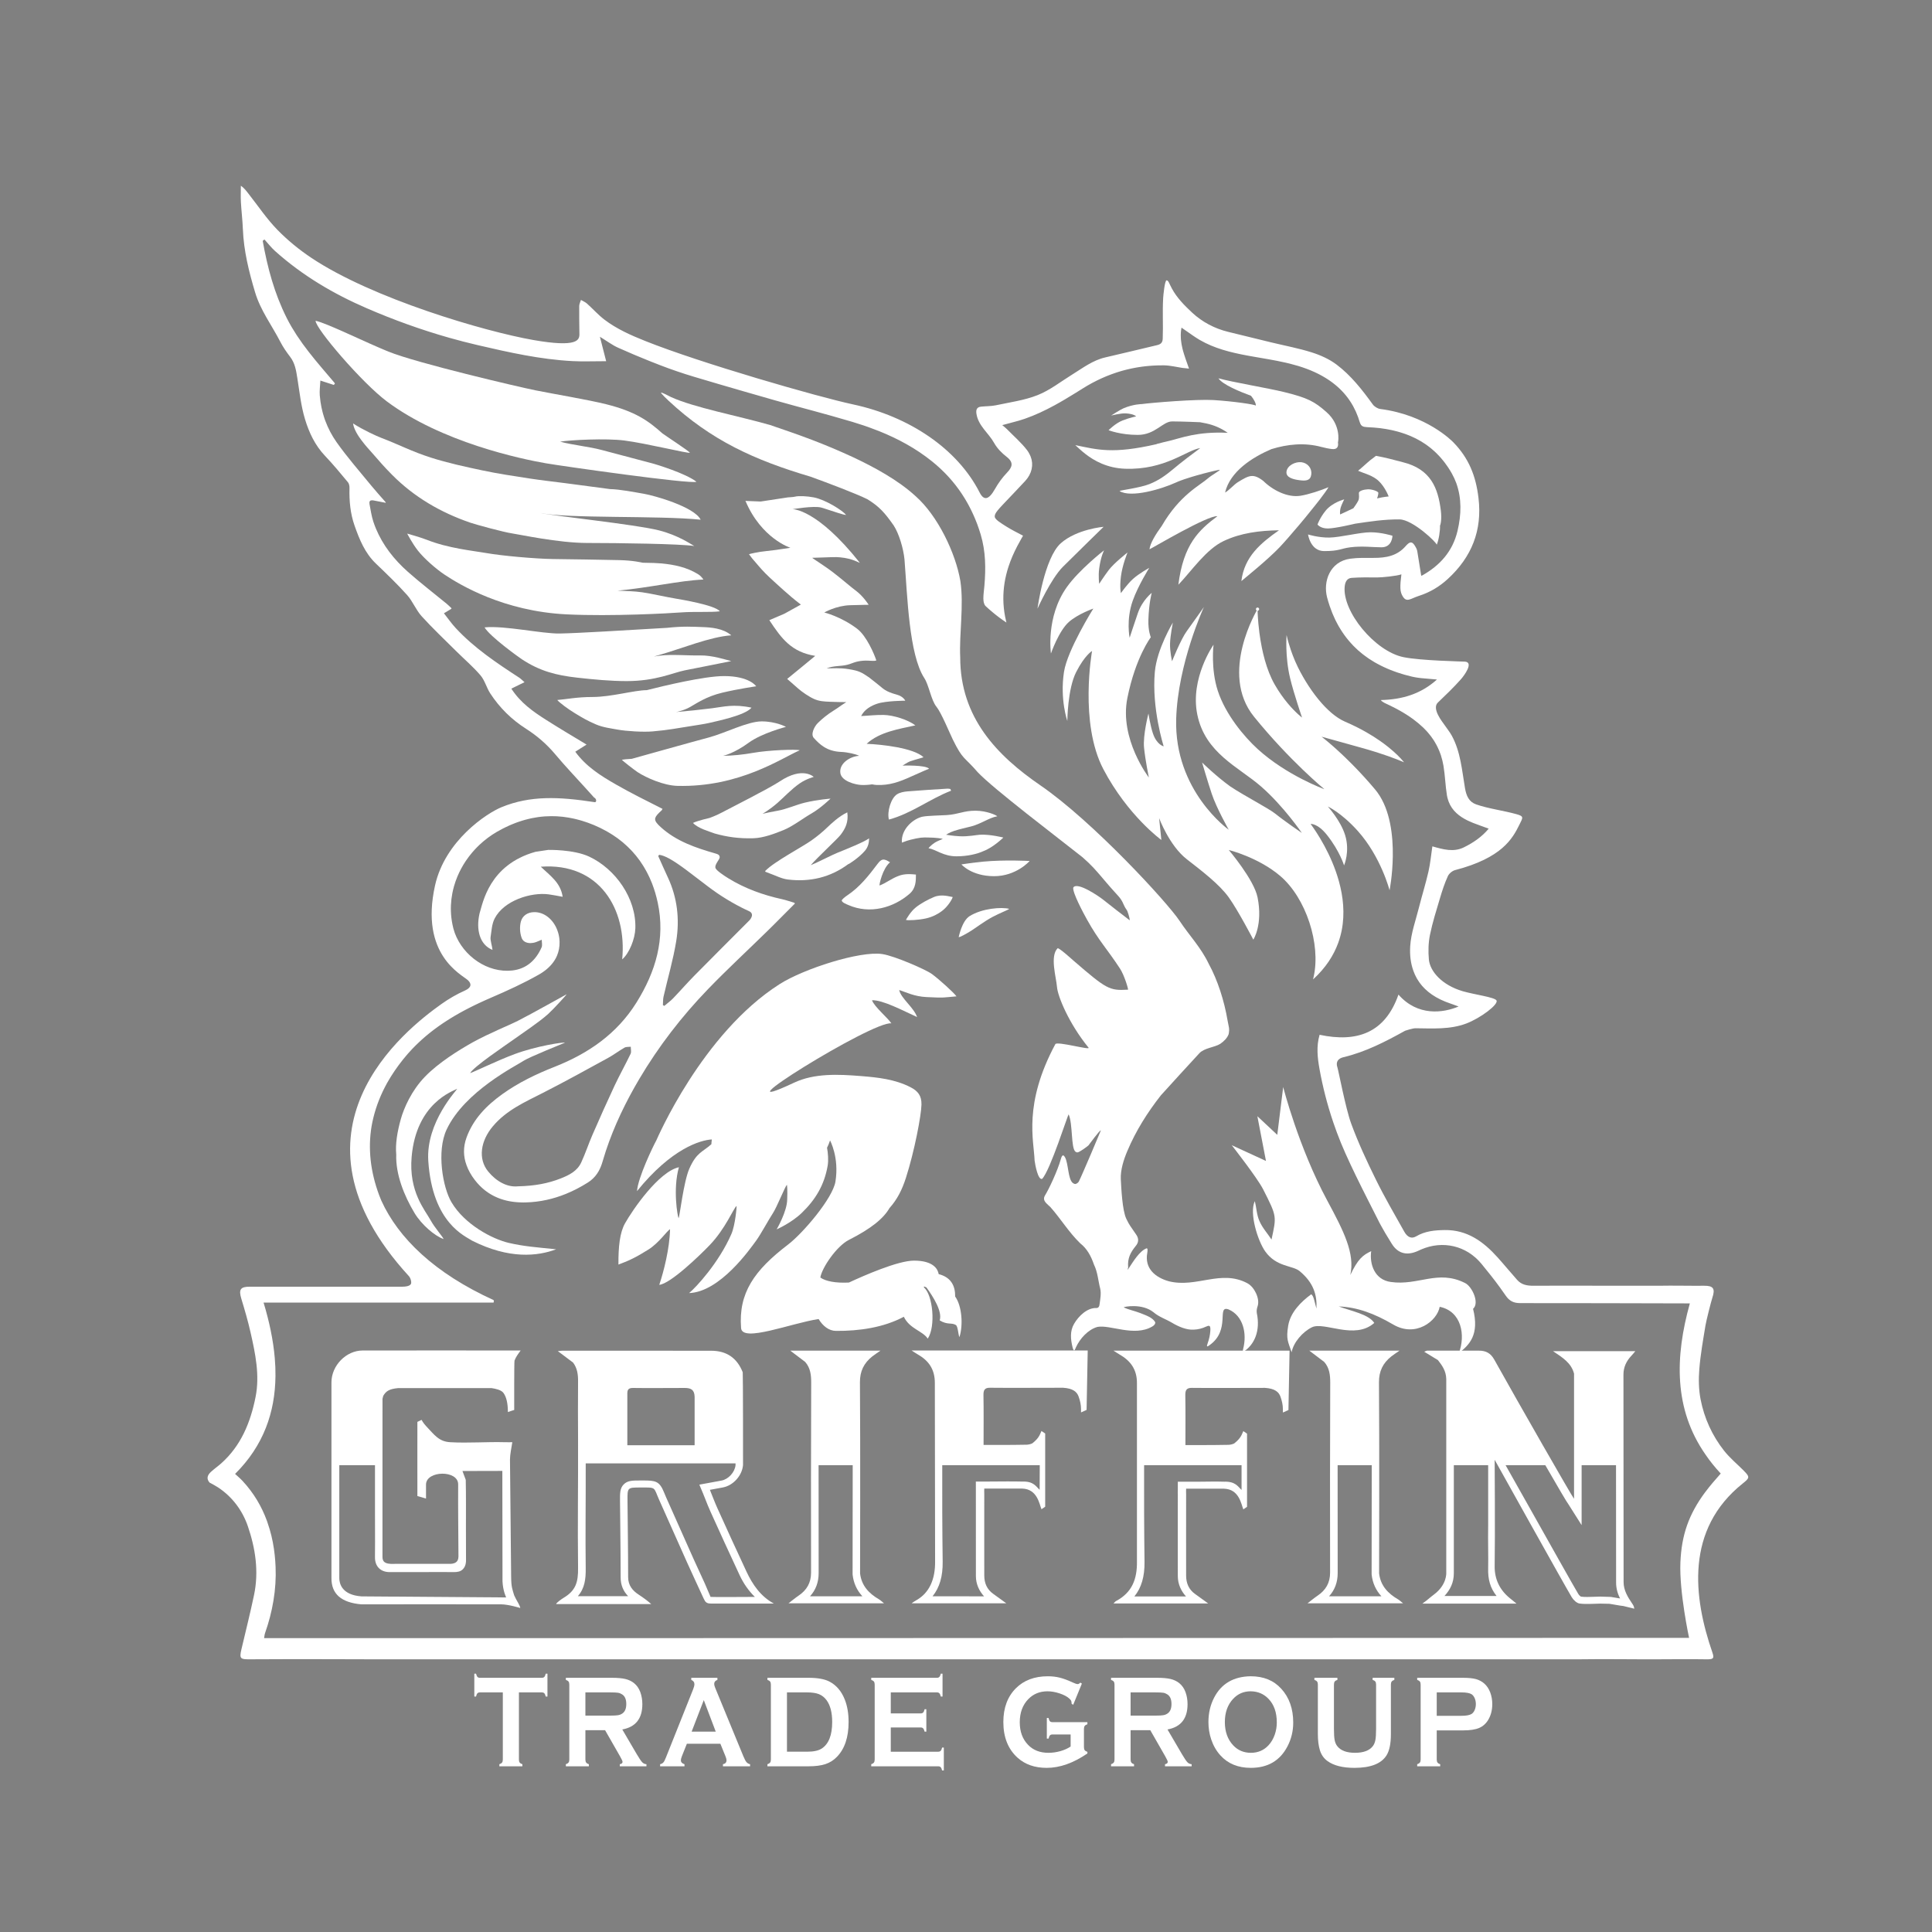 <?xml version="1.0" encoding="UTF-8"?>
<svg id="Layer_1" xmlns="http://www.w3.org/2000/svg" xmlns:xlink="http://www.w3.org/1999/xlink" version="1.1" viewBox="0 0 600 600">
  <rect x="0" y="0" width="600" height="600" fill="#808080" stroke="none"/>
  <!-- Generator: Adobe Illustrator 29.3.1, SVG Export Plug-In . SVG Version: 2.1.0 Build 151)  -->
  <defs>
    <style>
      .st0, .st1 {
        fill: none;
      }

      .st2 {
        fill-rule: evenodd;
      }

      .st2, .st3 {
        fill: #fff;
      }

      .st1 {
        stroke: #fff;
        stroke-linecap: round;
        stroke-linejoin: round;
      }

      .st4 {
        fill: #aa1f26;
      }

      .st5 {
        clip-path: url(#clippath);
      }
    </style>
    <clipPath id="clippath">
      <rect class="st0" x="64.462" y="57.671" width="478.467" height="492.158"/>
    </clipPath>
  </defs>
  <g class="st5">
    <path class="st3" d="M161.154,525.59v20.833c0,.416.079.736.234.946.158.217.437.395.839.53v.64h-7.146v-.64c.402-.134.681-.313.839-.53.158-.21.234-.53.234-.946v-20.833h-7.112c-.337,0-.592.089-.77.275s-.327.523-.437,1.014h-.536v-7.105h.536c.124.485.272.818.444,1.008.175.186.426.275.763.275h19.21c.344,0,.609-.089.788-.275.179-.189.323-.523.437-1.008h.536v7.105h-.536c-.113-.492-.258-.829-.437-1.014s-.444-.275-.788-.275h-7.098Z"/>
    <path class="st3" d="M181.8,537.326v9.12c0,.402.083.715.248.939.158.217.433.385.825.512v.643h-7.143v-.643c.402-.134.677-.313.836-.53.158-.206.237-.519.237-.922v-23.272c0-.416-.079-.729-.237-.946-.158-.217-.433-.389-.836-.523v-.65h14.323c1.744,0,3.133.127,4.154.368,1.025.244,1.916.664,2.676,1.266.884.702,1.544,1.647,1.981,2.841.413,1.155.622,2.387.622,3.707,0,4.481-2.077,7.105-6.228,7.865l4.443,7.59c.784,1.327,1.358,2.184,1.723,2.572.361.382.805.588,1.334.633v.643h-8.274v-.643c.571-.11.853-.351.853-.729,0-.241-.261-.822-.788-1.744l-4.636-8.099h-6.115ZM181.8,532.8h7.717c1.142,0,1.946-.045,2.414-.127.471-.076.904-.244,1.297-.499.849-.554,1.272-1.544,1.272-2.982,0-1.434-.423-2.424-1.272-2.975-.406-.268-.832-.44-1.283-.516-.457-.076-1.266-.113-2.428-.113h-7.717v7.212Z"/>
    <path class="st3" d="M223.719,541.532h-10.406l-1.541,3.869c-.213.536-.32.963-.32,1.269,0,.588.375.997,1.121,1.228v.643h-7.569v-.643c.444-.11.784-.299,1.021-.567.234-.268.502-.788.805-1.572l8.422-21.115c.268-.671.402-1.207.402-1.609,0-.619-.327-1.059-.973-1.327v-.65h8.119v.65c-.66.23-.994.626-.994,1.186,0,.385.11.832.323,1.324l8.721,21.184c.371.894.695,1.513.973,1.84.279.33.653.547,1.121.657v.643h-8.429v-.643c.743-.148,1.111-.567,1.111-1.252,0-.282-.11-.695-.334-1.245l-1.575-3.869ZM222.282,537.773l-3.714-9.791-3.773,9.791h7.487Z"/>
    <path class="st3" d="M239.403,546.42v-23.248c0-.416-.079-.729-.237-.946-.158-.217-.433-.389-.836-.523v-.647h12.772c2.799,0,4.949.385,6.445,1.149,2.153,1.118,3.742,2.951,4.77,5.516.815,2.012,1.224,4.368,1.224,7.067,0,4.736-1.214,8.353-3.642,10.826-1.018,1.052-2.208,1.799-3.573,2.253-1.369.447-3.105.671-5.224.671h-12.772v-.64c.402-.134.677-.313.836-.53.158-.21.237-.53.237-.949M244.4,544.006h6.286c2.002,0,3.508-.327,4.512-.984,2.163-1.41,3.246-4.154,3.246-8.233,0-2.951-.585-5.21-1.75-6.785-.647-.87-1.431-1.489-2.349-1.864-.922-.365-2.139-.55-3.659-.55h-6.286v18.416Z"/>
    <path class="st3" d="M276.639,536.483v7.525h14.733c.337,0,.588-.089.767-.279.179-.186.327-.53.44-1.004h.536v7.105h-.536c-.113-.485-.261-.822-.44-1.008-.179-.186-.43-.282-.767-.282h-20.802v-.643c.402-.134.677-.313.836-.53.158-.206.237-.53.237-.946v-23.248c0-.416-.079-.729-.237-.946-.158-.217-.433-.389-.836-.523v-.65h20.4c.337,0,.588-.089.767-.282.179-.193.327-.523.44-1.001h.536v7.108h-.536c-.114-.478-.261-.815-.44-1.008-.179-.186-.43-.285-.767-.285h-14.33v6.527h9.299c.334,0,.588-.1.767-.285.179-.186.323-.523.44-1.008h.536v6.95h-.536c-.117-.471-.261-.805-.44-.997-.179-.196-.433-.292-.767-.292h-9.299Z"/>
    <path class="st3" d="M332.499,538.653h-5.65c-.347,0-.609.096-.781.282-.175.189-.316.523-.43,1.008h-.536v-6.403h.536c.114.499.255.843.43,1.021.172.179.433.268.781.268h10.853v.647c-.399.134-.674.306-.836.523-.158.217-.237.53-.237.949v5.637c0,.416.076.729.23.946.155.217.433.389.843.523v.499c-4.35,2.982-8.563,4.474-12.642,4.474-3.7,0-6.716-1.052-9.055-3.16-2.937-2.662-4.405-6.348-4.405-11.074,0-4.398,1.303-7.903,3.92-10.513,2.483-2.469,5.784-3.697,9.904-3.697,1.303,0,2.538.141,3.697.43,1.155.285,2.476.777,3.951,1.462.757.358,1.3.536,1.627.536.234,0,.506-.148.818-.461l.471.306-2.693,6.582-.485-.306c-.01-.44-.062-.753-.151-.946-.089-.193-.292-.433-.605-.715-.681-.612-1.682-1.135-3.002-1.575-1.317-.43-2.562-.647-3.738-.647-2.39,0-4.378.805-5.949,2.414-1.778,1.819-2.665,4.23-2.665,7.218,0,2.892.863,5.234,2.596,7.016,1.589,1.64,3.68,2.452,6.276,2.452,1.262,0,2.507-.169,3.742-.519,1.228-.351,2.29-.822,3.185-1.434v-3.742Z"/>
    <path class="st3" d="M351.117,537.326v9.12c0,.402.083.715.248.939.158.217.433.385.825.512v.643h-7.143v-.643c.402-.134.677-.313.836-.53.158-.206.237-.519.237-.922v-23.272c0-.416-.079-.729-.237-.946-.158-.217-.433-.389-.836-.523v-.65h14.323c1.744,0,3.133.127,4.154.368,1.025.244,1.916.664,2.676,1.266.884.702,1.544,1.647,1.981,2.841.413,1.155.622,2.387.622,3.707,0,4.481-2.077,7.105-6.228,7.865l4.443,7.59c.784,1.327,1.358,2.184,1.723,2.572.361.382.805.588,1.334.633v.643h-8.274v-.643c.571-.11.853-.351.853-.729,0-.241-.261-.822-.788-1.744l-4.636-8.099h-6.115ZM351.117,532.8h7.717c1.142,0,1.946-.045,2.414-.127.471-.076.904-.244,1.296-.499.849-.554,1.272-1.544,1.272-2.982,0-1.434-.423-2.424-1.272-2.975-.406-.268-.832-.44-1.283-.516-.457-.076-1.266-.113-2.428-.113h-7.717v7.212Z"/>
    <path class="st3" d="M388.416,520.58c3.993,0,7.16,1.29,9.499,3.883,2.476,2.706,3.707,6.211,3.707,10.506,0,2.631-.592,5.086-1.778,7.366-2.314,4.46-6.115,6.689-11.397,6.689-3.962,0-7.112-1.296-9.45-3.886-1.255-1.386-2.204-3.04-2.854-4.973-.571-1.706-.853-3.497-.853-5.375,0-2.751.585-5.272,1.757-7.552,2.253-4.361,6.042-6.586,11.369-6.658M388.43,525.247c-2.18,0-4.0.774-5.458,2.335-1.723,1.833-2.583,4.24-2.583,7.215s.86,5.385,2.583,7.225c1.458,1.551,3.288,2.328,5.492,2.328,2.208,0,4.03-.777,5.475-2.328.863-.932,1.52-2.057,1.981-3.401.402-1.19.602-2.428.602-3.704,0-3.109-.86-5.554-2.583-7.335-1.468-1.53-3.301-2.304-5.509-2.335"/>
    <path class="st3" d="M431.954,523.174v15.403c0,2.909-.447,5.093-1.341,6.541-1.613,2.6-4.942,3.907-9.983,3.907-3.645,0-6.434-.708-8.371-2.118-1.128-.812-1.912-1.933-2.349-3.339-.423-1.396-.636-3.057-.636-4.99v-15.403c0-.416-.079-.729-.237-.946-.155-.217-.433-.389-.836-.523v-.65h7.146v.65c-.395.12-.677.289-.836.512-.162.217-.241.54-.241.956v13.711c0,1.582.072,2.751.22,3.511.144.76.42,1.396.822,1.902,1.073,1.372,2.906,2.05,5.502,2.05,2.607,0,4.443-.677,5.516-2.05.392-.506.66-1.142.805-1.902.148-.76.22-1.929.22-3.511v-13.711c0-.416-.076-.729-.234-.946-.155-.217-.437-.389-.839-.523v-.65h6.744v.65c-.402.134-.681.306-.839.523-.155.217-.234.53-.234.946"/>
    <path class="st3" d="M446.191,537.385v9.058c0,.402.083.715.248.939.158.217.433.389.825.516v.64h-7.143v-.64c.402-.134.677-.313.836-.53.158-.21.237-.523.237-.925v-23.268c0-.42-.079-.733-.237-.949-.158-.217-.433-.385-.836-.519v-.65h14.292c1.664,0,2.989.141,3.969.402.977.275,1.84.739,2.59,1.393.774.688,1.376,1.582,1.812,2.7.437,1.149.653,2.373.653,3.663,0,1.847-.416,3.473-1.238,4.87-.719,1.2-1.668,2.043-2.844,2.548-1.183.499-2.83.753-4.942.753h-8.223ZM446.191,532.859h7.635c1.52,0,2.586-.193,3.205-.588.389-.254.705-.657.949-1.217.237-.557.358-1.169.358-1.84,0-.657-.12-1.269-.358-1.819-.244-.561-.561-.963-.949-1.224-.602-.385-1.671-.581-3.205-.581h-7.635v7.27Z"/>
    <path class="st3" d="M541.574,456.759c-2.057-2.067-4.347-3.948-6.142-6.221-3.704-4.694-6.159-10.1-7.298-15.947-.595-3.054-.65-6.3-.396-9.413.368-4.557,1.176-9.082,1.922-13.601.23-1.41,1.72-7.339,2.129-8.567.915-2.744.364-3.735-2.514-3.707-4.777.041-9.55-.093-14.323,0-.626.01-4.096-.003-4.66,0-11.342.024-22.68-.065-34.019,0-2.087.01-3.755-.31-5.093-1.805-2.07-2.318-4.037-4.729-6.115-7.04-4.381-4.873-9.43-8.546-16.356-8.453-3.081.041-6.135.299-8.91,1.953-1.386.825-2.689.33-3.683-1.441-3.009-5.358-6.108-10.675-8.821-16.18-2.806-5.698-5.513-11.486-7.69-17.443-1.709-4.68-3.938-16.466-4.247-17.357-.647-1.867.323-2.847,1.861-3.212,6.875-1.63,13.051-4.832,19.159-8.223.093-.052,2.425-.774,3.181-.767,5.324.045,10.743.444,15.806-1.475,4.467-1.692,10.052-5.929,9.392-7.157-.547-1.018-6.861-1.812-10.451-2.861-6.486-1.895-10.224-6.173-10.558-9.897-.22-2.49-.165-5.138.341-7.61.784-3.838,1.977-7.6,3.098-11.362.695-2.332,1.448-4.67,2.459-6.875.368-.805,1.372-1.651,2.228-1.874,14.605-3.804,17.848-9.794,19.953-14.041,1.142-2.308,1.544-2.651-.853-3.329-3.889-1.097-8.752-1.709-12.563-3.05-2.201-.777-3.033-2.651-3.439-5.011-.956-5.547-1.341-11.276-4.123-16.363-.653-1.193-1.554-2.249-2.311-3.391-.481-.729-3.993-4.945-1.995-6.854,2.452-2.342,4.907-4.701,7.157-7.232.984-1.111,4.082-5.265,1.262-5.475-.949-.072-13.649-.289-19.083-1.393-8.914-1.809-19.062-14.203-18.271-21.951.148-1.444.736-2.569,2.153-2.672,2.648-.199,5.317-.151,7.978-.134,1.348.01,6.035-.437,7.48-.966-.141,1.118-.172,1.664-.258,2.359,0,.296-.058.739-.058,1.032.034.203-.028.777.007.98.028,1.052.378,1.83.523,2.112,1.321,2.555,2.5,1.07,5.289.182,3.353-1.066,6.307-2.844,8.89-5.213,7.404-6.795,10.764-15.056,9.543-25.204-.829-6.926-3.057-12.37-7.796-17.236-.44-.454-8.343-8.512-22.718-10.365-.798-.103-1.83-.746-2.301-1.396-3.298-4.56-6.768-9.01-11.27-12.401-2.246-1.689-4.98-2.916-7.676-3.769-4.123-1.303-8.408-2.094-12.621-3.116-4.429-1.076-8.852-2.187-13.285-3.25-4.206-1.008-8.106-3.05-11.273-6.001-2.418-2.256-4.725-4.601-6.273-7.469-.915-1.692-1.014-2.449-1.623-2.548-.602-.103-1.045,4.773-1.083,5.423-.261,4.539.031,8.157-.141,12.697-.048,1.314-.691,1.761-1.809,2.022-5.341,1.248-10.664,2.572-16.012,3.79-3.907.891-7.002,3.291-10.3,5.33-3.532,2.184-6.881,4.852-10.685,6.366-4.106,1.637-8.632,2.239-13.003,3.174-1.506.32-3.092.261-4.636.43-1.327.141-1.585,1.008-1.41,2.187.554,3.762,3.8,6.022,5.475,9.048.959,1.726,2.369,3.147,3.931,4.361,2.235,1.744,1.75,3.178.069,4.925-1.489,1.548-2.737,3.308-3.797,5.176-1.792,3.154-3.332,3.632-4.684.966-6.885-13.543-21.807-23.619-39.335-27.368-10.812-2.314-47.293-12.803-64.461-19.668-4.515-1.805-8.904-3.735-12.759-6.675-1.926-1.472-3.552-3.325-5.368-4.949-.54-.485-1.255-.774-1.891-1.152-.189.629-.533,1.259-.54,1.888-.031,2.903.028,5.802.062,8.704.021,1.847-.547,4.271-14.33,1.857-15.015-2.631-49.9-12.824-68.88-25.486-3.81-2.541-7.418-5.489-10.599-8.752-3.305-3.391-5.98-7.397-8.924-11.142-.681-.87-1.321-1.771-2.411-2.538,0,1.699-.076,3.401.017,5.093.155,2.803.502,5.595.612,8.398.268,6.74,1.871,13.192,3.797,19.623,1.685,5.637,5.203,10.255,7.834,15.362.853,1.658,1.916,3.188,3.05,4.667,1.541,2.008,1.867,4.33,2.246,6.696.677,4.233,1.125,8.553,2.356,12.628,1.252,4.141,3.099,8.13,6.201,11.393,2.507,2.634,4.828,5.447,7.157,8.247.365.44.488,1.211.471,1.823-.103,3.975.258,7.906,1.582,11.655,1.51,4.282,3.205,8.484,6.606,11.751,3.315,3.181,6.648,6.359,9.705,9.774,1.761,1.971,2.744,4.639,4.519,6.596,3.446,3.797,7.191,7.325,10.833,10.946,2.49,2.476,5.193,4.763,7.456,7.428,1.345,1.585,1.864,3.838,3.026,5.612,2.906,4.44,6.603,8.092,11.115,10.967,3.415,2.177,6.458,4.818,9.093,7.965,3.061,3.652,6.362,7.105,9.557,10.644.815.904,1.63,1.809,2.445,2.71.915.447.849,1.682.083,1.448-11.074-1.699-19.853-2.067-28.729,1.544-4.698,1.909-17.635,10.427-20.73,24.369-4.77,21.514,8.26,27.605,10.203,29.383,1.279,1.169,1.039,2.349-.86,3.195-2.593,1.155-5.059,2.583-7.373,4.23-11.149,7.937-51.451,39.366-10.087,84.486.561.612.935,2.022.598,2.5-.468.667-1.685.777-2.586.784h-47.393c-2.902-.003-3.542.822-2.651,3.745,1.049,3.446,2.057,6.906,2.854,10.417,1.496,6.596,2.92,13.35,1.561,20.118-1.575,7.855-4.495,15.101-10.682,20.603-1.025.908-2.16,1.695-3.167,2.62-1.052.966-1.537,2.087-.409,3.36.093.021.182.058.261.117.808.461,1.644.88,2.418,1.393,4.429,2.951,7.521,7.174,9.182,12.002,2.356,6.857,3.46,14.065,1.933,21.353-1.193,5.667-2.603,11.294-3.934,16.934-.671,2.851-.303,3.078,2.541,3.054,12.714-.1,38.138,0,38.138,0h374.727c8.03-.124,16.06.028,24.094,0,5.09-.017,10.183-.079,15.276,0,2.156.034,2.755-.096,2.077-2.053-5.977-17.229-8.477-38.279,9.402-52.548,2.122-1.692,2.297-1.988.351-3.941M529.554,463.413c-5.11,6.902-7.335,13.285-7.69,21.814-.382,9.186,2.696,23.426,2.696,23.426l-362.584.089h-79.96c0-.003,0-.01.003-.014.055-.368.096-.715.158-1.045.007-.031.014-.062.021-.089.028-.134.062-.265.107-.392.585-1.668,1.1-3.346,1.541-5.038.44-1.689.801-3.394,1.083-5.11s.481-3.442.595-5.183c.055-.87.086-1.744.1-2.617.01-.877-.003-1.757-.038-2.638-.028-.626-.062-1.248-.107-1.867-.007-.089-.017-.179-.024-.268-.041-.53-.086-1.056-.144-1.579-.003-.055-.014-.11-.021-.165-.062-.557-.131-1.114-.21-1.664,0-.007,0-.014-.003-.021-.406-2.81-1.063-5.53-1.984-8.147-.065-.193-.124-.389-.193-.578h-.003c-1.627-4.481-4.082-8.649-7.566-12.408-.726-.781-1.551-1.468-2.325-2.18q0-.003.003-.007c.516-.509,1.011-1.028,1.489-1.551.124-.134.241-.268.365-.406.354-.395.702-.794,1.039-1.197.134-.162.265-.323.399-.485.316-.392.626-.788.925-1.183.117-.158.234-.313.351-.468.327-.447.643-.901.949-1.355.069-.1.141-.199.206-.303.753-1.138,1.438-2.301,2.057-3.477.058-.113.113-.23.172-.347.241-.468.475-.942.695-1.417.069-.148.134-.299.203-.447.206-.461.402-.925.588-1.389.058-.138.113-.279.169-.416.206-.526.399-1.056.581-1.589.024-.072.052-.141.076-.213.423-1.255.781-2.528,1.08-3.814.017-.062.028-.127.045-.189.127-.567.248-1.138.354-1.709.021-.113.038-.227.058-.34.096-.54.186-1.087.261-1.634.014-.103.031-.206.045-.313.083-.612.155-1.228.213-1.847,0-.024.003-.048.007-.072.124-1.358.196-2.727.213-4.106,0-.031,0-.058.003-.086,0-.058-.003-.117-.003-.172.007-.784-.003-1.568-.031-2.356v-.003c-.003-.114-.007-.224-.01-.337v-.003c-.034-.87-.093-1.744-.165-2.62-.003-.031-.007-.062-.007-.093-.003-.014-.003-.031-.003-.045-.241-2.81-.667-5.65-1.255-8.515-.007-.041-.017-.083-.024-.12-.131-.626-.265-1.252-.409-1.881-.038-.155-.072-.306-.11-.461-.12-.519-.248-1.039-.378-1.558-.052-.196-.1-.389-.151-.585-.127-.499-.265-1.001-.402-1.503-.052-.189-.103-.378-.155-.567-.189-.667-.385-1.334-.588-2.002,0-.007-.003-.017-.007-.024h71.435c.031-.199.065-.399.096-.598-.031-.01-.058-.024-.089-.034.007-.048.017-.093.024-.141-18.385-8.35-29.589-19.282-34.868-30.844-.237-.574-.478-1.145-.698-1.733-.003-.01-.007-.021-.01-.031-.172-.461-.337-.922-.492-1.382-.062-.182-.12-.368-.179-.554-.093-.282-.186-.564-.275-.846-.069-.23-.134-.461-.199-.695-.069-.23-.138-.464-.203-.695-.069-.261-.134-.523-.199-.781-.052-.199-.107-.399-.151-.595-.069-.285-.131-.567-.193-.849-.038-.175-.079-.347-.113-.519-.062-.303-.12-.605-.175-.908-.028-.151-.058-.299-.083-.451-.055-.32-.107-.643-.155-.966-.017-.124-.038-.251-.055-.378-.048-.337-.089-.677-.127-1.014-.014-.107-.028-.213-.038-.32-.038-.354-.069-.705-.096-1.056-.01-.093-.017-.182-.024-.272-.028-.368-.048-.733-.062-1.097-.003-.072-.01-.148-.01-.22-.017-.378-.024-.757-.028-1.131,0-.058-.003-.117-.003-.175-.003-.392.003-.781.01-1.169.003-.041.003-.086.003-.127.014-.402.031-.801.055-1.2,0-.031.003-.058.003-.089.028-.409.058-.818.096-1.224.003-.021.003-.038.007-.055.038-.42.086-.836.141-1.248v-.024c.055-.426.12-.846.189-1.269.643-3.731,1.823-7.394,3.497-10.926.014-.031.031-.065.045-.096.182-.378.371-.757.564-1.131.21-.406.423-.815.647-1.221.031-.052.055-.107.086-.158.007-.01.01-.017.014-.028q.003,0,.003-.003c.31-.55.636-1.097.97-1.64.083-.134.165-.268.248-.402.681-1.09,1.417-2.17,2.198-3.24.1-.131.196-.265.296-.395.395-.533.801-1.066,1.224-1.592q0-.003.003-.003c.451-.567.911-1.118,1.382-1.654.031-.034.062-.072.093-.107.475-.536.956-1.066,1.444-1.579.01-.01.024-.021.034-.031.674-.708,1.369-1.386,2.077-2.046.203-.189.402-.382.609-.567.268-.248.543-.485.818-.726.22-.189.437-.378.657-.564.272-.23.55-.457.829-.684.227-.186.457-.371.688-.554.279-.217.557-.433.836-.647.241-.179.481-.358.726-.536.279-.206.557-.409.839-.612.254-.179.509-.354.767-.533.275-.189.55-.382.832-.567.285-.193.578-.378.87-.564.361-.234.722-.464,1.087-.691.42-.261.839-.519,1.266-.77.248-.148.502-.289.753-.433.32-.186.64-.371.959-.55.261-.148.526-.289.788-.433.32-.172.64-.347.963-.516.261-.141.526-.275.788-.413.334-.172.664-.34,1.001-.509.254-.127.512-.258.77-.382.354-.175.708-.347,1.066-.516.237-.113.478-.23.722-.344.399-.186.805-.371,1.207-.554.199-.093.399-.186.602-.275.605-.272,1.214-.54,1.826-.805,1.259-.54,2.517-1.09,3.769-1.651,2.504-1.121,4.99-2.29,7.428-3.546,1.217-.626,2.424-1.276,3.614-1.95.454-.254.891-.526,1.307-.815.42-.285.818-.588,1.197-.908.757-.636,1.431-1.338,1.995-2.105.327-.44.616-.901.867-1.382.124-.241.241-.488.347-.743.261-.629.464-1.293.595-1.995.134-.702.196-1.441.179-2.215,0-.007.003-.014.003-.017-.007-.313-.028-.629-.058-.956-.038-.399-.107-.791-.193-1.176-.014-.062-.028-.124-.041-.186-.096-.389-.206-.774-.344-1.145-.007-.014-.01-.028-.017-.041-1.169-3.319-3.993-5.819-7.273-5.747-2.039.041-3.611,1.128-4.089,2.923-.413,1.541-.33,3.432.193,4.942.007.021.021.038.028.058.003.01.007.021.01.034.01.028.017.055.028.083.058.175.144.327.241.471.024.038.052.076.079.11.089.12.189.227.303.327.017.014.034.031.052.048.134.107.279.196.437.275.038.021.079.038.12.055.134.058.272.11.42.151.034.01.072.024.11.031.175.045.361.076.55.093.045.003.089.003.134.007.086.003.169.01.254.01.041,0,.086-.01.131-.01.179-.003.358-.024.536-.048.083-.01.162-.017.241-.034.261-.048.519-.113.77-.206.024-.007.052-.017.076-.028.11-.041.22-.083.334-.127.028-.01.055-.021.079-.031.375-.151.781-.327,1.303-.54.017-.007.031-.014.048-.021.028.939.227,1.764-.048,2.376-1.764,3.969-4.674,6.682-9.12,7.174-7.641.843-15.19-4.45-17.842-11.651-.165-.461-.31-.925-.433-1.4-.072-.282-.134-.567-.196-.849-.034-.155-.069-.31-.1-.464-.124-.616-.224-1.235-.299-1.854-.01-.083-.021-.169-.031-.254-.285-2.545-.165-5.079.31-7.535.141-.708.306-1.413.502-2.112.296-1.045.653-2.07,1.073-3.074.702-1.675,1.568-3.281,2.583-4.801.609-.911,1.272-1.788,1.988-2.631.237-.282.481-.557.729-.829.499-.543,1.018-1.07,1.554-1.579.812-.76,1.664-1.479,2.562-2.149.447-.337.908-.66,1.376-.97.468-.313.949-.609,1.438-.894.003-.003.007-.003.007-.007.65-.375,1.3-.729,1.953-1.063.217-.11.433-.21.647-.316.444-.217.887-.43,1.331-.626.254-.114.512-.217.767-.323.409-.169.818-.334,1.228-.488.268-.1.536-.196.808-.289.402-.138.805-.268,1.211-.392.268-.083.536-.162.808-.237.416-.117.836-.217,1.255-.316.254-.058.509-.124.763-.175.475-.1.949-.179,1.427-.254.196-.034.395-.072.592-.1.674-.096,1.352-.169,2.029-.217.124-.01.251-.01.378-.017.554-.034,1.107-.058,1.661-.058.468-.003.935.007,1.407.024.11.007.22.003.33.01.588.031,1.18.079,1.771.141.172.021.344.048.512.069.423.052.849.11,1.272.182.22.034.444.079.664.12.378.072.76.148,1.138.23.234.055.468.11.698.165.378.093.757.196,1.135.299.227.065.454.127.681.196.409.124.818.261,1.228.402.196.065.389.127.585.196.602.217,1.204.447,1.809.698.626.261,1.235.54,1.833.825.189.089.371.186.557.279.409.203.812.409,1.207.626.206.11.406.224.609.337.375.217.746.437,1.111.664.182.113.368.227.547.34.43.279.849.564,1.259.86.096.069.199.134.299.206.499.365.98.743,1.451,1.128.138.117.272.234.406.351.33.282.657.567.973.863.165.151.323.306.481.461.285.275.564.554.836.839.151.162.306.323.457.485.285.316.567.64.839.97.113.134.234.268.344.406.375.461.733.932,1.08,1.413.089.127.172.258.261.385.254.368.506.743.746,1.125.12.189.234.385.351.578.199.334.395.671.585,1.011.113.21.227.416.337.626.189.358.368.722.543,1.09.093.193.189.385.279.581.251.554.495,1.118.719,1.692.055.144.107.292.158.437.138.361.268.726.395,1.094.151.447.296.898.433,1.358,0,.003,0,.007.003.01.292.99.554,2.008.777,3.05,2.431,11.28-.643,21.511-6.603,31.064-6.077,9.743-14.994,15.85-25.5,19.984-5.678,2.232-11.166,4.88-16.153,8.456-4.894,3.511-9.017,7.69-11.122,13.484-1.097,3.03-.987,5.877-.01,8.542.131.368.279.729.44,1.09.031.065.062.134.093.199.327.705.712,1.396,1.152,2.07.052.079.103.155.155.234.224.33.454.66.702.984v.003c.244.32.495.626.75.922.083.096.172.186.258.282.172.193.347.385.526.567.103.107.213.206.32.31.165.162.327.32.495.471.117.107.237.203.358.306.162.138.323.279.488.409.127.096.258.189.385.285.165.12.33.244.499.358.131.093.268.179.402.265.169.107.337.217.506.316.141.083.282.162.423.237.172.096.344.193.516.279.148.076.296.144.444.213.175.083.347.165.526.241.151.065.303.127.457.189.179.069.358.141.536.206.158.055.313.107.471.158.182.062.368.12.554.175.158.048.32.089.481.134.189.048.375.096.564.141.165.038.33.076.499.11.189.038.382.076.574.11.169.028.337.055.509.083.196.031.389.055.588.079.172.021.344.041.516.058.199.021.402.038.602.052.175.014.351.028.526.034.206.01.409.017.616.024.179.007.358.01.536.01.069.003.134.007.203.007.261,0,.526-.003.788-.014,4.368-.12,8.484-1.056,12.391-2.638.585-.237,1.166-.492,1.744-.757,1.155-.533,2.29-1.121,3.411-1.764.557-.32,1.114-.653,1.664-1.001.605-.378,1.142-.798,1.62-1.262.478-.461.901-.959,1.269-1.499.186-.268.358-.547.516-.832.481-.86.853-1.795,1.145-2.796.33-1.142.681-2.27,1.049-3.391,2.6-7.855,6.187-15.273,10.4-22.398,1.499-2.531,3.068-5.011,4.711-7.435,1.64-2.428,3.35-4.801,5.131-7.122,1.778-2.318,3.625-4.588,5.537-6.806,1.912-2.215,3.89-4.381,5.929-6.493,5.932-6.149,12.219-11.954,18.323-17.934.702-.688,1.403-1.379,2.105-2.077,1.403-1.4,2.823-2.83,4.316-4.33.746-.75,1.51-1.52,2.301-2.308-.065-.021-.124-.038-.186-.055.041-.041.079-.079.12-.12-1.644-.485-2.772-.891-3.938-1.145-5.87-1.29-11.459-3.291-16.603-6.438-.867-.53-1.72-1.09-2.528-1.702-.843-.636-1.345-1.083-1.554-1.537-.021-.076-.034-.151-.041-.227v-.003c-.007-.076-.003-.155.003-.234.003-.003.003-.007.003-.01.007-.076.024-.158.045-.241.003-.003.003-.01.003-.017.024-.079.052-.165.089-.254,0-.007.003-.014.007-.024.034-.086.076-.179.124-.275.003-.01.01-.017.014-.028.048-.093.1-.193.158-.296.007-.014.014-.028.024-.041.058-.103.124-.213.193-.323.007-.017.017-.031.028-.048.079-.131.165-.265.258-.409.096-.151.175-.285.237-.413.007-.01.007-.021.014-.031.055-.117.096-.22.124-.316v-.01c.052-.203.034-.368-.048-.509-.003-.003-.003-.007-.003-.01-.072-.358-.468-.581-1.228-.798-6.108-1.754-12.119-3.773-16.961-8.154-1.252-1.135-1.826-1.86-1.785-2.586,0-.007.003-.017.003-.028.003-.01.003-.021.003-.028.007-.072.021-.144.038-.217.007-.017.014-.034.017-.052.196-.633.843-1.31,1.916-2.29.199-.182.234-.409.31-.512-4.883-2.473-9.801-4.897-14.475-7.576-4.67-2.682-9.22-5.52-12.594-10.142-.007-.007-.014-.014-.021-.024.316-.199.619-.389.915-.578.592-.371,1.155-.729,1.726-1.09.285-.182.574-.365.87-.55-4.306-2.596-8.498-5.086-12.552-7.662-4.082-2.59-7.965-5.32-10.812-9.708.347-.172.681-.337,1.011-.499.334-.162.66-.32.99-.485.66-.323,1.338-.653,2.091-1.021v-.003c-.664-.543-1.128-1.063-1.627-1.389-7.022-4.574-13.99-9.22-19.736-15.417-1.283-1.382-2.373-2.951-3.663-4.591.151-.089.292-.175.426-.258.409-.244.767-.461,1.128-.677.103-.058.206-.12.31-.186.165-.1.337-.203.519-.309-.052-.048-.089-.086-.141-.134.028-.014.048-.028.076-.041-.55-.509-.987-.959-1.468-1.355-4.017-3.301-8.15-6.472-12.043-9.918-4.285-3.797-7.772-8.219-9.956-13.488-.282-.698-.55-1.407-.788-2.136-.285-.874-.488-1.771-.667-2.679-.175-.908-.327-1.823-.506-2.727-.034-.186-.041-.337-.031-.478,0-.028,0-.055.003-.079.017-.127.055-.234.11-.32.01-.017.024-.031.038-.048.062-.079.141-.148.241-.189.003,0,.007-.003.01-.007.103-.041.234-.058.371-.062.031-.003.058-.003.089-.003.12.003.251.014.395.045,1.104.217,2.211.43,3.872.753-.058-.069-.11-.127-.172-.196.038.007.072.014.11.021-1.709-1.96-3.136-3.518-4.471-5.152-3.652-4.484-7.5-8.835-10.823-13.557-1.441-2.05-2.59-4.251-3.456-6.562-.076-.199-.151-.399-.22-.602-.079-.234-.155-.464-.227-.698-.089-.285-.175-.571-.254-.86-.065-.224-.127-.451-.186-.677-.083-.323-.158-.65-.23-.977-.041-.193-.086-.385-.127-.581-.103-.523-.196-1.052-.272-1.585-.079-.536-.131-1.076-.179-1.62-.01-.124-.031-.241-.041-.361-.028-.361-.034-.722-.028-1.09.007-.365.024-.736.052-1.114.052-.757.127-1.537.165-2.369,1.637.533,2.896.942,4.158,1.355.12-.131.244-.261.365-.392-.038-.045-.072-.086-.11-.131.014-.014.031-.031.045-.045-.502-.595-1.008-1.186-1.513-1.781-.371-.433-.739-.867-1.107-1.3-.481-.567-.966-1.131-1.444-1.699-.32-.378-.636-.763-.956-1.145-.354-.426-.715-.853-1.07-1.283-.344-.42-.677-.846-1.014-1.269-.32-.399-.647-.794-.959-1.2-.347-.444-.681-.901-1.021-1.355-.292-.389-.592-.77-.877-1.166-.358-.495-.698-1.004-1.042-1.506-.251-.364-.509-.719-.753-1.09-.365-.554-.705-1.128-1.056-1.695-.203-.334-.416-.657-.612-.994-.533-.911-1.042-1.843-1.52-2.799-.481-.963-.935-1.929-1.369-2.906-.148-.337-.282-.681-.423-1.021-.241-.564-.481-1.131-.708-1.702-.045-.117-.093-.23-.138-.347-.34-.884-.667-1.771-.973-2.665-.299-.867-.574-1.74-.843-2.617-.065-.213-.131-.43-.196-.647-.254-.86-.499-1.72-.729-2.586-.045-.165-.083-.334-.127-.499-.206-.791-.402-1.585-.588-2.383-.038-.162-.076-.323-.113-.488-.203-.891-.395-1.781-.578-2.679-.041-.196-.079-.396-.12-.595-.182-.918-.358-1.84-.519-2.765.089-.069.179-.141.268-.21.089-.069.182-.138.272-.21.55.605,1.076,1.238,1.616,1.854.543.616,1.097,1.214,1.702,1.757,8.456,7.573,18.099,13.275,28.482,17.759,4.178,1.809,8.401,3.48,12.673,5.014,4.275,1.53,8.594,2.92,12.962,4.158,2.913.825,5.846,1.582,8.804,2.27,9.712,2.256,19.454,4.447,29.458,4.963.774.041,1.548.058,2.325.072.237.003.481.003.722.007.248,0,.499.007.75.007.241,0,.488-.007.729-.007.774-.003,1.551-.01,2.339-.021,1.166-.017,2.349-.031,3.559-.031-.165-.653-.327-1.286-.488-1.912-.162-.622-.316-1.242-.478-1.861-.158-.616-.316-1.238-.478-1.871-.162-.633-.327-1.276-.499-1.943.409.248.798.495,1.173.736.378.241.739.478,1.097.708.234.155.468.303.698.451.461.292.911.571,1.362.829.454.255.904.492,1.372.698,3.229,1.451,6.496,2.83,9.787,4.144,1.097.44,2.198.87,3.298,1.293.856.33,1.716.653,2.579.966.867.313,1.733.619,2.603.915,1.74.595,3.491,1.155,5.248,1.682,5.117,1.534,10.248,3.033,15.379,4.515,3.26.942,6.52,1.885,9.784,2.81,2.012.571,4.027,1.125,6.046,1.675,2.015.547,4.034,1.09,6.053,1.637,3.58.973,7.153,1.967,10.709,3.019.451.134.904.258,1.355.396,1.107.334,2.208.684,3.298,1.052.547.182,1.09.371,1.634.564,1.083.385,2.16.791,3.222,1.217,5.857,2.349,11.407,5.344,16.425,9.371.44.354.87.715,1.293,1.08.141.12.275.244.416.368.279.248.557.495.829.746.158.148.316.299.471.451.244.23.488.468.726.705.158.158.316.32.475.481.227.234.451.471.674.708.155.169.31.334.461.502.217.244.433.492.647.739.141.165.285.33.426.499.224.268.444.54.66.812.12.155.244.303.361.457.323.416.643.839.949,1.269.079.113.155.227.234.337.23.33.457.657.677.99.127.189.244.378.368.571.169.261.337.523.499.791.127.21.251.42.378.629.148.254.296.509.44.763.124.224.248.444.368.667.138.254.272.509.402.767.117.227.237.454.351.684.127.261.255.523.378.788.11.23.22.457.323.691.127.279.248.561.371.846.093.22.193.437.282.66.199.481.392.966.578,1.455.021.058.038.117.062.175.375,1.018.722,2.053,1.039,3.112,1.579,5.282,1.606,10.592,1.145,15.978-.113,1.307-.32,2.614-.316,3.92.003.495.065,1.104.255,1.575.041.131.093.251.151.365.01.021.021.038.031.058.062.107.131.206.213.282.715.674,1.458,1.324,2.218,1.957,1.331,1.114,2.737,2.18,4.288,3.195-.155-.616-.289-1.228-.406-1.836-.347-1.823-.526-3.608-.547-5.358-.01-.874.017-1.74.083-2.6.062-.86.165-1.709.299-2.552.272-1.689.681-3.346,1.211-4.98.354-1.09.763-2.167,1.221-3.236.23-.536.471-1.07.726-1.599.506-1.059,1.059-2.112,1.654-3.157.296-.523.605-1.131.925-1.647-1.744-.929-3.467-1.781-5.004-2.737-2.129-1.327-3.339-2.112-3.724-2.906-.041-.124-.062-.248-.065-.371v-.017c0-.12.021-.248.055-.378,0-.007.003-.017.007-.024.034-.131.089-.265.158-.402.007-.01.01-.021.017-.031.072-.141.162-.289.265-.444.01-.01.017-.021.024-.034.107-.155.234-.32.371-.495.01-.014.021-.024.031-.038.144-.179.303-.365.478-.564.014-.014.024-.028.034-.041.179-.199.375-.416.585-.643.017-.014.028-.028.041-.045.224-.241.464-.499.726-.774,1.107-1.176,2.225-2.342,3.339-3.511,1.114-1.169,2.225-2.342,3.322-3.528.23-.248.437-.509.633-.774.038-.052.079-.103.117-.155.182-.258.347-.523.499-.791.024-.048.048-.096.072-.144.138-.265.261-.53.368-.801.01-.024.021-.045.031-.069.107-.289.189-.578.261-.874.01-.052.024-.107.034-.162.065-.292.11-.588.134-.884,0-.031,0-.058.003-.086.017-.289.017-.581-.003-.87-.003-.031-.003-.065-.007-.096-.024-.303-.072-.598-.141-.898-.01-.048-.021-.093-.034-.141-.076-.303-.169-.605-.289-.901,0-.003-.003-.007-.003-.007-.079-.193-.169-.385-.265-.574-.21-.44-.454-.874-.77-1.29-1.833-2.4-4.168-4.412-6.297-6.582-.396-.406-.86-.757-1.458-1.259,1.788-.495,3.432-.894,5.011-1.348.113-.034.23-.065.344-.1.567-.165,1.128-.344,1.678-.536,3.209-1.121,6.256-2.562,9.213-4.175,2.222-1.211,4.388-2.514,6.538-3.848.719-.447,1.434-.894,2.146-1.341.481-.303.963-.595,1.448-.88.158-.093.32-.179.481-.268.327-.186.653-.375.98-.554.189-.1.378-.196.567-.292.303-.158.605-.32.911-.471.203-.103.409-.196.612-.292.292-.141.585-.282.88-.416.213-.096.426-.186.64-.279.292-.127.581-.254.87-.375.22-.089.437-.172.657-.258.289-.114.578-.23.87-.337.224-.083.447-.158.671-.237.289-.103.578-.206.87-.303.227-.076.457-.144.684-.217.292-.089.581-.179.87-.265.234-.069.468-.127.702-.193.289-.079.581-.158.87-.23.237-.062.478-.113.715-.169.292-.069.581-.138.874-.199.241-.052.485-.096.729-.144.292-.055.581-.113.874-.165.248-.041.495-.079.743-.117.292-.048.581-.093.877-.134.251-.034.506-.062.76-.093.289-.034.581-.069.874-.1.258-.024.516-.045.774-.065.292-.024.585-.048.874-.069.265-.017.53-.028.794-.041.292-.014.581-.028.874-.034.268-.007.536-.01.805-.014.392-.007.784-.01,1.176-.007.471.007.946.041,1.417.096.471.052.942.124,1.413.206.946.158,1.888.351,2.83.492.189.028.385.045.585.062.124.01.251.021.385.034.31.028.657.062,1.107.127-.058-.172-.12-.344-.182-.519-.175-.499-.351-.994-.526-1.486-.089-.251-.179-.502-.265-.757-.038-.107-.076-.213-.11-.32-.12-.351-.237-.698-.347-1.049-.028-.083-.055-.169-.083-.254-.113-.368-.227-.736-.33-1.104-.072-.261-.138-.523-.203-.788-.1-.413-.186-.829-.258-1.245-.014-.062-.024-.127-.034-.189-.069-.399-.12-.801-.158-1.207-.007-.076-.014-.151-.021-.227-.031-.406-.048-.818-.045-1.231,0-.062.003-.124.007-.186.007-.437.034-.877.089-1.324.034-.279.076-.557.131-.839,1.231.822,2.431,1.702,3.645,2.528.66.447,1.321.884,1.995,1.276,1.142.664,2.311,1.238,3.504,1.744,1.193.502,2.414.935,3.649,1.317,1.238.382,2.49.708,3.759,1.001.633.144,1.269.282,1.905.413.64.131,1.279.255,1.922.375.444.083.887.162,1.331.241.891.158,1.778.313,2.669.464s1.781.306,2.669.461c.887.158,1.774.323,2.662.495.884.175,1.764.358,2.645.561.44.1.877.203,1.314.313.874.22,1.744.457,2.607.719,1.726.526,3.432,1.149,5.1,1.915.416.193.822.389,1.224.592.138.072.268.144.406.217.258.138.519.275.77.416.162.089.32.186.478.279.22.131.44.258.653.392.172.103.334.213.502.323.196.127.392.255.581.385.172.117.34.241.509.361.175.131.354.258.526.389.172.131.34.265.506.399.162.131.323.261.481.392.169.144.334.289.499.437.148.131.292.261.437.396.165.158.33.313.488.475.134.131.265.265.396.402.162.169.323.337.478.512.12.131.237.265.351.399.158.186.316.371.471.561.103.127.203.261.306.395.155.199.309.402.457.609.089.124.172.251.258.375.155.224.309.447.454.677.065.103.131.213.196.32.155.258.313.512.461.777.024.048.052.1.076.148.574,1.045,1.076,2.153,1.503,3.326.003.003.003.007.003.007.151.426.292.86.423,1.3.034.117.076.22.117.327.052.162.107.299.169.426.007.017.014.041.021.055.069.144.144.268.23.375.172.21.385.358.671.454.01.003.021.007.031.01.086.028.182.052.285.072.014,0,.028.003.041.007.107.017.22.034.344.045.162.028.33.045.516.052,1.327.052,2.627.151,3.9.296h.003c.041.003.083.01.124.017.585.072,1.166.158,1.74.254.21.034.416.076.626.114.402.076.805.151,1.204.237.237.052.468.11.702.165.365.086.729.175,1.087.272.241.065.478.138.715.206.351.103.695.213,1.039.327.234.076.464.155.698.237.344.124.684.258,1.025.392.217.089.433.172.646.265.368.158.726.327,1.083.499.179.086.358.165.533.254.526.268,1.049.547,1.554.849.014.01.028.017.041.028.495.296.98.609,1.455.935.158.11.316.234.475.347.323.237.647.475.959.726.182.148.358.299.536.451.282.241.564.485.839.739.182.169.358.344.536.516.265.261.523.526.781.801.172.186.34.371.509.561.255.292.506.592.75.898.155.193.313.382.464.581.261.344.516.705.767,1.07.12.179.248.347.368.53.365.554.719,1.125,1.056,1.723l.003.003c.261.464.499.935.719,1.407.048.1.096.203.141.303.21.468.409.935.585,1.407v.003c1.685,4.715,1.572,9.732.364,14.822-1.503,6.317-5.385,10.644-10.864,13.763-.199.113-.444.155-.406.141-.406-2.545-.808-5.076-1.224-7.604-.038-.217-.131-.526-.23-.763-.034-.072-.069-.148-.107-.217-.028-.058-.058-.114-.089-.169-.034-.062-.069-.127-.1-.186-.034-.058-.069-.113-.1-.169-.034-.055-.065-.11-.096-.162-.034-.052-.065-.1-.096-.148-.031-.045-.062-.096-.093-.138-.034-.045-.065-.086-.096-.127-.031-.038-.062-.079-.089-.114-.031-.038-.065-.072-.096-.107-.028-.031-.058-.065-.086-.093-.031-.028-.062-.052-.096-.079-.028-.024-.055-.052-.086-.072-.031-.021-.062-.038-.093-.058-.031-.014-.058-.034-.089-.048s-.065-.024-.096-.034-.058-.021-.086-.028c-.034-.007-.069-.007-.103-.01-.031-.003-.058-.007-.089-.007-.034,0-.069.007-.103.014-.031.003-.062.007-.093.014-.034.01-.072.024-.11.038-.031.014-.062.021-.093.034-.038.017-.079.045-.12.065-.031.021-.062.034-.093.052-.041.028-.086.065-.131.096-.031.024-.062.041-.096.069-.045.038-.096.083-.144.127-.031.028-.062.052-.093.083-.055.048-.11.107-.169.165-.028.031-.055.055-.086.089-.089.093-.179.193-.272.299-2.669,3.061-6.125,3.652-9.884,3.645-2.431-.007-4.894-.076-7.294.251-6.379.87-8.501,7.115-7.212,12.026.241.918.512,1.805.805,2.672.213.64.447,1.259.691,1.867.041.103.076.213.117.316.172.426.361.832.547,1.245.127.285.251.574.382.849.189.385.389.757.585,1.128.151.285.303.571.461.849.203.354.416.702.629,1.045.172.275.344.547.523.815.22.33.447.653.677.97.193.265.389.523.588.781.237.303.475.602.719.894.217.255.44.502.66.746.251.275.495.554.753.818.248.255.505.495.76.736.251.241.499.488.757.722.454.406.925.791,1.403,1.169.279.22.567.426.853.636.34.248.677.499,1.028.736.265.179.54.344.812.516.337.213.677.43,1.025.633.282.165.571.32.86.478.358.193.715.385,1.083.567.292.148.588.289.887.43.382.179.77.351,1.162.519.296.127.595.254.894.375.42.165.849.327,1.279.481.289.103.574.213.87.309.485.165.984.32,1.482.468.251.076.499.158.753.23.757.213,1.524.413,2.308.598.003,0,.01,0,.014.003.021.003.038.007.058.01.292.069.585.127.88.182l.268.041c.227.038.457.076.688.11.083.01.162.021.244.031.244.031.492.062.739.089.034.003.069.007.103.01,1.534.165,3.116.248,4.76.42.007.003.01.003.014.003-4.993,4.495-10.798,6.231-17.453,6.372.086.055.172.113.255.169-.062.003-.124.007-.189.007.217.138.43.289.643.433s.43.279.664.385c.54.248,1.073.499,1.606.76.53.258,1.059.523,1.582.798,1.565.818,3.085,1.709,4.54,2.707.361.251.722.506,1.076.77,1.063.791,2.087,1.644,3.061,2.576.385.371.746.75,1.097,1.135.107.12.213.244.32.368.241.279.475.564.698.849.107.138.213.268.313.406.289.389.564.784.822,1.186.089.138.169.282.251.42.172.282.337.567.495.856.11.203.213.409.32.616.117.237.227.478.337.719.1.22.199.437.292.66.162.395.313.794.451,1.2.024.069.038.138.062.203.327,1.025.592,2.081.777,3.174.512,3.043.585,6.159,1.08,9.21.079.488.203.946.347,1.386.062.206.127.406.203.602v.003c.127.334.272.653.433.959.007.014.014.028.021.041.323.609.708,1.169,1.152,1.682.007.01.014.017.021.028.217.248.447.488.688.715.021.021.045.041.065.062.478.447,1.004.853,1.561,1.228.038.024.076.052.117.076.265.172.54.34.822.499.052.031.103.058.155.086.289.162.585.316.887.461.007.003.014.007.021.01.509.244,1.028.471,1.558.684.11.045.224.083.334.127,1.458.578,2.982,1.083,4.553,1.675.014.003.024.007.034.014-2.108,2.528-4.78,4.371-7.738,5.812-3.202,1.561-6.41.633-9.76-.32-.406,2.7-.633,5.31-1.21,7.837-.856,3.745-2.015,7.418-2.951,11.146-1.001,3.982-2.466,7.958-2.717,11.999-.175,2.83.155,5.348.949,7.562.028.089.065.172.096.261.11.292.224.581.347.867.058.131.117.258.179.385.134.285.279.567.43.843.045.076.083.155.127.23.186.32.389.629.598.932.076.11.151.217.23.327.175.237.361.475.55.702.065.083.131.162.196.241.251.289.516.567.791.839.086.086.175.169.265.251.224.21.454.416.695.616.086.072.169.148.258.22.313.251.64.495.98.733.083.058.172.113.258.172.282.189.574.371.87.547.103.062.206.124.313.186.378.217.767.423,1.169.622.062.031.131.058.193.089.358.172.726.334,1.104.492.117.052.234.1.354.148.444.179.894.351,1.365.509.227.079.454.158.684.237.048.021.1.038.148.055.588.21,1.2.437,1.878.684-4.815,2.039-12.728,3.105-18.677-3.697-4.168,11.961-12.938,14.939-24.493,12.484-1.052,3.59-.653,7.153-.021,10.661,1.011,5.606,2.428,11.108,4.251,16.473.031.089.058.179.089.268.344,1.001.695,1.998,1.066,2.988.805,2.16,1.678,4.295,2.624,6.407,2.146,4.794,4.481,9.509,6.854,14.203.791,1.565,1.585,3.126,2.376,4.691.447.88.894,1.761,1.338,2.645.151.299.316.592.475.887.437.808.887,1.609,1.362,2.397.647,1.076,1.317,2.143,1.964,3.219.141.227.285.44.433.643.041.058.086.113.127.169.12.155.244.303.371.444.038.038.072.083.11.12.162.169.327.327.495.471.038.031.076.058.117.089.138.11.279.217.423.31.055.034.107.069.158.1.172.107.347.199.526.282.014.007.028.014.041.021.193.086.389.155.592.213.058.017.114.031.172.048.158.041.323.076.488.1.052.01.103.021.158.028.213.024.426.041.647.041.014,0,.021.003.034.003.045,0,.089-.007.134-.01.148-.003.292-.01.444-.024.072-.007.148-.017.22-.028.141-.017.279-.038.42-.065.076-.014.155-.031.234-.048.148-.034.299-.072.451-.117.069-.021.138-.038.206-.058.224-.069.447-.148.674-.237.251-.1.495-.21.739-.323.248-.113.492-.227.736-.337.375-.162.75-.303,1.125-.437.086-.031.175-.062.261-.089.371-.127.743-.241,1.118-.34.041-.01.083-.017.124-.028.347-.089.691-.162,1.035-.227.086-.014.169-.031.251-.045.375-.062.746-.113,1.121-.151.062-.007.127-.01.193-.017.334-.028.664-.045.994-.052.076-.003.148-.007.224-.007.375-.003.746.007,1.118.031.076.003.155.014.234.021.31.024.622.058.932.1.082.01.169.021.251.034.364.058.729.127,1.087.21.069.017.134.034.203.052.306.076.609.162.911.254.086.028.172.052.258.079.347.117.698.244,1.039.385.055.024.11.052.165.072.299.127.592.265.88.413.083.041.169.083.251.127.33.175.66.358.98.557.038.028.079.055.117.079.285.182.567.375.843.578.079.058.162.117.237.175.306.234.609.475.901.733.024.017.041.038.065.058.272.241.536.499.798.763.072.072.144.144.213.22.275.289.547.588.808.901.058.076.12.151.182.227,1.902,2.311,3.773,4.66,5.537,7.081.605.832,1.2,1.675,1.781,2.524.148.22.299.423.454.605.003.003.003.007.007.01.151.179.306.347.468.495.058.055.12.1.179.148.107.093.21.186.32.265.069.048.144.086.217.131.103.065.206.138.316.193.083.041.175.072.265.11.1.045.199.093.306.127.096.034.199.055.303.083.103.028.203.062.313.083.103.021.213.031.32.045.117.017.227.038.351.048.11.01.23.01.347.014.124.007.248.017.378.017h.007c6.734-.007,13.464.007,20.197.017,2.411.003,4.822.003,7.232.01,7.745.017,15.493.038,23.237.055.251.003.502.003.76.003h1.248c-4.639,16.634-5.021,32.76,4.849,46.939.337.495.688.987,1.049,1.475.007.007.01.017.017.028.368.495.75.987,1.142,1.479.791.984,1.634,1.96,2.535,2.923-1.654,1.864-3.336,3.779-4.832,5.798M207.386,272.439c-.509-1.087-1.004-2.184-1.493-3.281-.492-1.1-.98-2.201-1.475-3.301.131-.175.158-.217.289-.392.003,0,.007,0,.01.003v-.003c.117.014.244.048.368.076.113.021.22.034.337.065.127.034.265.089.399.131.124.041.244.076.371.124.138.055.282.124.426.186.134.058.261.107.399.172.151.072.313.162.468.241.138.072.272.134.413.213.151.083.313.182.468.272.155.089.303.172.457.265.162.1.33.21.492.313.162.1.316.196.481.303.175.117.361.244.54.365.158.107.313.21.475.32.148.103.303.213.451.32.199.141.399.279.602.423.134.096.272.199.409.299.224.162.447.323.674.492.131.1.268.203.399.299.468.347.939.705,1.417,1.073.595.451,1.2.915,1.812,1.382,1.066.819,2.153,1.651,3.25,2.473.041.031.083.065.124.096.402.299.808.598,1.214.898,4.086,2.988,8.501,5.379,11.442,6.696,1.159.519,1.125,1.441.499,2.4-.127.199-.289.385-.457.554-5.664,5.685-11.352,11.345-16.989,17.061-2.266,2.301-4.388,4.742-6.623,7.071-.206.21-.42.413-.636.609-.089.076-.179.148-.268.227-.138.117-.272.234-.413.351-.189.155-.378.306-.567.461-.11.089-.22.182-.33.272-.169.138-.337.275-.502.42-.22-.117-.234-.124-.454-.237.01-.162.017-.32.024-.481.003-.083.007-.165.01-.248.007-.203.01-.402.017-.602.007-.131.017-.258.028-.389.007-.086.007-.175.017-.261.021-.213.055-.423.1-.629,1.317-5.764,3.002-11.462,3.948-17.281,1.097-6.775.347-13.484-2.62-19.815M195.834,327.28c-1.599,3.336-3.418,6.568-4.99,9.915-2.359,5.035-4.619,10.114-6.84,15.207-1.241,2.851-2.208,5.826-3.515,8.642-1.245,2.676-3.81,3.934-6.386,4.945-3.92,1.537-8.027,2.318-13.323,2.435-3.181.323-6.572-1.441-9.161-4.591-3.274-3.979-2.332-9.578,1.448-14.062,4.22-5.014,9.918-7.507,15.51-10.355,6.816-3.47,13.512-7.177,20.221-10.843,1.775-.97,3.394-2.222,5.152-3.222.53-.303,1.29-.196,1.943-.275-.007.739.23,1.599-.058,2.204"/>
    <path class="st3" d="M162.736,329.364c1.596-1.059,12.707-5.544,12.707-5.544-.471-.244-8.886,1.045-15.551,3.515-5.451,2.022-12.501,5.489-13.887,5.939.99-1.929,10.915-8.591,13.271-10.279,3.284-2.352,8.161-5.568,10.977-8.109,1.671-1.513,5.743-5.977,5.702-6.101-.134.038-11.015,6.173-15.149,8.254-2.968,1.496-8.508,3.659-13.955,6.637-4.44,2.49-10.685,6.369-14.891,10.723-4.182,4.326-6.524,9.732-7.49,13.175-1.121,4-1.72,7.807-1.413,10.981-.22,6.125,2.459,12.827,5.698,18.196,2.156,3.573,6.238,7.091,9.007,8.047-.155-.602-2.768-3.511-4.017-5.808-1.726-3.178-6.871-8.876-5.901-19.788,1.479-16.631,12.717-20.283,14.134-21.064.141.155-9.763,10.314-8.969,22.388,1.283,19.52,11.627,23.399,13.615,24.781,11.545,5.808,20.311,4.832,26.095,2.676-6.317-.647-9.983-.904-14.636-1.971-5.189-1.193-13.777-5.729-17.869-12.638-2.724-4.595-4.684-15.854-1.503-22.608,5.588-11.854,21.528-19.747,24.025-21.401"/>
    <path class="st3" d="M278.836,272.11c-1.974.75-3.707,2.143-5.681,2.892-.169-.144.915-5.282,3.253-7.208-2.032-1.3-2.689-1.08-3.91.543-2.72,3.614-5.516,7.167-9.358,9.722-.557.368-1.836,1.331-1.723,1.668.203.612,1.386,1.045,2.036,1.331,6.747,2.961,14.052.836,19.042-3.501,1.957-1.702,1.957-4,1.957-5.956-1.19-.086-3.446-.426-5.616.509"/>
    <path class="st3" d="M295.145,245.028c-.285-.038-.578-.124-.86-.107-4.165.268-8.333.502-12.49.853-1.097.093-2.308.323-3.212.894-1.891,1.197-3.16,5.403-2.524,7.855,6.985-1.874,12.68-6.4,19.307-8.962-.076-.179-.148-.354-.22-.533"/>
    <path class="st3" d="M301.557,289.086c-1.73,1.063-3.339,1.95-3.831,1.957.048-.134.994-5.038,3.405-6.538,3.907-2.431,9.901-2.868,12.298-2.253-.506.426-2.83,1.252-5.234,2.535-2.438,1.303-5.692,3.718-6.637,4.299"/>
    <path class="st3" d="M304.339,259.232c-1.063.058-3.597.605-6.242.481-2.17-.103-4.285-.475-4.285-.475,0,0,.99-.695,2.438-1.169,1.984-.65,3.546-.949,5.368-1.42,3.092-.798,5.722-2.779,8.106-3.14-.368-.392-3.336-1.716-6.751-1.737-3.618-.021-5.351,1.128-8.962,1.362-1.637.103-5.843.179-7.432.481-2.83.536-6.83,3.845-6.489,8.068,1.128-.399,1.572-.688,4.361-1.276,2.253-.478,3.03-.31,5.454-.255.657.017,2.253.196,2.906.378-.788.316-1.864.763-2.459,1.138-1.09.691-2.087,1.737-1.957,1.761,2.376.426,4.577,2.514,8.663,2.507,3.432.007,6.541-.77,8.243-1.572,3.147-1.135,6.297-4.254,6.297-4.254,0,0-4.113-1.049-7.26-.88"/>
    <path class="st3" d="M292.557,282.902c-1.224.925-2.872,1.843-5,2.321-2.335.526-5.612.671-6.211.461.254-.461,1.448-2.596,3.105-3.917,1.565-1.241,3.779-2.431,5.616-3.198,2.421-1.008,4.949-.076,5.788.007.055.241-1.235,2.768-3.298,4.326"/>
    <path class="st3" d="M305.216,267.599c-2.868.272-6.637.849-6.637.849,0,0,3.092,3.635,10.083,3.659,6.978.028,11.105-4.722,11.105-4.722,0,0-7.7-.437-14.55.213"/>
    <path class="st3" d="M425.67,165.302c-3.391,0-9.402,1.589-12.807,1.644-3.405.058-6.637-.963-6.637-.963,0,0,.719,5.158,4.993,5.162,4.763.007,5.073-.784,8.113-1.176,3.628-.468,7.146,0,9.698,0,3.405,0,3.405-3.59,3.405-3.59,0,0-3.374-1.076-6.765-1.076"/>
    <path class="st4" d="M333.917,138.228c.024.017.055.048.079.069-.007-.024-.014-.038-.014-.045-.021-.01-.045-.017-.065-.024"/>
    <path class="st4" d="M242.234,141.019c-.003,0-.017-.003-.024-.003.034.01.052.014.024.003"/>
    <path class="st3" d="M407.234,147.333c-.237,1.912-1.603,2.057-3.515,1.819s-4.429-.77-4.189-2.682c.237-1.912,2.748-3.157,4.66-2.92,1.912.241,3.281,1.871,3.044,3.783"/>
    <path class="st3" d="M197.314,288.28c.296-9.292-6.197-18.454-14.365-22.261-4.835-2.253-12.676-2.077-12.676-2.077l-3.979.595c-14.427,4.065-16.339,15.898-17.357,19.107-1.152,4.973-.024,9.739,4.013,11.356-.069-1.015-.736-3.026-.598-3.934.299-1.967.385-4.116,1.269-5.826,2.899-5.623,11.321-8.195,16.72-7.5,1.382.179,2.751.475,4.402.767-.664-4.453-3.938-6.582-6.789-9.344,18.175-1.334,26.804,13.158,25.273,28.774,2.198-1.885,3.979-6.304,4.086-9.657"/>
    <path class="st2" d="M412.223,372.907c5.114,9.495,8.597,16.352,7.132,23.052,2.366-4.956,3.838-6.163,6.483-7.404-.564,4.055,1.07,8.897,6.08,9.571,8.556,1.238,14.636-3.941,23.079.337,2.194,1.07,4.56,6.249,2.476,7.996,2.026,8.047-1.125,11.201-4.392,13.735,2.084-5.516.846-12.948-5.967-14.354-.788,4.388-7.428,9.681-14.523,5.458-5.685-3.319-11.032-5.348-16.83-5.571,3.941,1.462,9.289,2.421,11.032,5.121-6.08,5.406-15.537-.506-19.365,1.352-2.868,1.407-5.74,4.674-6.304,7.769-1.125-3.377-1.75-4.02-1.073-8.209.674-4.189,3.945-7.439,7.153-9.805.788.451,1.014,2.308,1.634,4.447.224-4.333-.959-8.106-5.238-11.651-2.194-1.802-7.177-1.221-10.654-6.087-2.359-3.301-5.045-11.981-3.246-15.641.509,2.026.564,4.22,1.41,6.135.898,2.139,2.531,3.883,3.769,5.798,1.561-7.273,1.733-7.077-2.6-15.599-1.83-3.601-9.756-13.704-9.756-13.704l10.637,4.894-2.676-13.894,6.187,5.788,1.836-14.856s4.725,18.629,13.715,35.325"/>
    <path class="st3" d="M335.276,377.765c.007-.01.014-.024.021-.038-.003-.041-.01-.024-.021.038"/>
    <path class="st3" d="M387.372,398.515c-8.205-4.357-15.72,1.527-24.348-.598-4.223-1.169-7.617-3.982-6.73-8.8.127-.836.169-1.472-.22-1.441-2.201.818-4.227,4.257-5.461,6.09-.1.148-.186.275-.255.368-.1.138-.162.193-.175.151-.014-.045.065-.22.144-.502.055-.193.041-.117.028-.265-.22-2.803.746-4.546,2.273-6.469,1.014-1.145,1.094-2.339.279-3.552-1.83-2.731-2.108-2.861-3.133-5.014-1.248-2.627-1.551-9.505-1.699-12.263-.138-2.875.915-6.159,2.05-8.814,2.676-6.324,6.218-11.909,10.389-17.236,4.106-4.56,7.786-8.539,11.95-13.072,1.568-1.685,4.784-1.823,6.5-2.927,1.063-.746,2.146-1.726,2.607-3.023.34-1.802.024-2.156-.34-4.227-1.011-6.029-3.057-12.501-5.863-17.625-2.438-5.11-6.06-8.804-9.024-13.292-3.81-5.764-27.02-30.975-43.256-42.114-13.367-9.172-24.888-20.978-24.885-39.741-.344-7.311,1.18-16.16.048-23.715-1.486-8.708-7.033-20.29-13.914-26.353-5.499-5.048-12.893-9.02-19.423-12.098-9.481-4.371-16.125-6.709-25.71-9.98-10.148-2.896-23.664-5.434-30.786-8.68-.224-.096-.554-.275-.818-.409-.698-.365-2.019-1.021-2.232-.963-.107.014-.072.089-.021.179.523.633,1.293,1.382,2.297,2.332,13.171,12.277,26.618,18.412,44.112,23.585,5.248,1.905,14.09,5.238,17.649,7.009,3.738,2.308,5.392,4.237,8.123,8.109,1.675,2.586,3.013,7.091,3.367,10.541.918,11.538,1.396,29.493,6.132,36.845,1.448,2.16,2.136,6.875,3.762,8.89,1.482,1.785,4.02,7.954,5.097,10.193,3.178,6.493,3.546,5.289,7.779,10.217,4.99,5.258,24.757,20.214,32.529,26.384,2.988,2.665,3.718,3.522,7.414,7.875,3.779,4.453,4.35,4.436,5.375,6.864.406.977.953,1.599,1.111,1.94.561,1.444.867,2.985.712,2.868-2.16-1.64-6.304-4.839-8.119-6.307-1.393-1.128-8.226-5.791-9.375-3.828-.299,1.482,3.064,7.776,4.278,9.959,3.714,6.675,6.108,8.893,10.221,15.18,1.338,2.005,2.696,6.555,2.497,6.565-5.802.344-6.644-.131-16.996-9.082-.347-.303-4.543-4.103-4.876-3.766-2.428,2.469-.423,8.952-.179,12.002.234,2.909,3.663,11.314,9.801,18.853.739.908-9.784-2.074-10.314-1.09-10.011,18.66-6.648,29.933-6.441,36.144.169,1.31,1.059,6.17,2.342,5.695,2.528-2.603,8.068-20.297,8.24-20.015,1.317,2.94.674,10.441,2.108,11.572.206.158.451.254.702.21.605-.107,2.751-1.64,3.322-2.149.461-.536,3.405-4.698,3.872-4.68.031.038-5.929,14.1-6.837,15.868-.186.361-.667.708-1.035.781-.279.028-.588-.113-.832-.299-1.551-1.159-1.348-6.152-2.476-8.061-.705-1.211-1.076-.014-1.293.757-.984,3.497-3.635,9.155-4.883,11.163-.196.347-.34.712-.299,1.114.058.922,1.221,1.781,1.953,2.473,3.202,3.607,5.795,7.913,9.296,11.287,2.149,1.689,3.374,4.017,4.261,6.606,1.176,2.4,1.29,5.014,1.946,7.511.32,1.441.031,3.081-.189,4.656-.069.698-.255,1.327-1.028,1.317-2.817-.11-5.523,2.507-6.899,4.894-1.327,2.253-1.104,4.76-.471,7.342.076.303.193.66.344.849.21.251.416-.189.684-.853,1.248-2.744,3.742-5.516,6.672-6.362,3.893-.777,11.435,3.143,17.002-.107.516-.254,1.107-.856.939-1.396-.822-1.438-2.82-2.07-4.594-2.792-1.761-.684-3.601-1.025-5.186-1.788.072-.193,5.74-1.327,9.292,1.541,1.675,1.444,3.814,2.108,5.692,3.229,2.008,1.211,4.608,2.321,6.802,2.156,1.365-.045,2.648-.392,3.783-.932.42-.193.784-.327,1.015-.23.361.113.392.832.327,1.62-.089,1.272-.389,2.572-.822,3.762-.076.196-.172.512-.203.684-.031.172-.014.272.062.292.144.034.468-.179.633-.309,6.83-4.729,2.125-12.573,6.001-11.17,4.584,1.967,5.743,7.542,4.55,12.177-.045.196-.083.371-.107.519-.055.337-.021.509.127.495,3.511-2.211,5.348-6.586,4.199-12.067-.124-.856.041-1.486.292-2.253.671-2.232-1.018-5.757-3.102-6.926l-.131-.076ZM338.982,378.228c.01-.062.017-.079.021-.038-.007.014-.014.028-.021.038"/>
    <path class="st3" d="M296.634,402.645c.041-3.356-1.31-5.98-5.117-6.957-.241-1.434-1.506-4.189-7.676-4.189-5.014,0-15.692,4.708-20.201,6.806-4.206.206-7.246-.406-8.876-1.561.481-3.019,5.045-9.743,8.862-11.679,6.991-3.542,10.75-6.668,12.618-9.887,2.449-2.744,3.927-5.753,5.083-9.344,2.669-8.271,4.784-19.485,4.846-22.807.052-2.744-1.111-4.209-3.401-5.382-4.859-2.486-10.131-3.043-15.41-3.466-7.022-.561-14.43-.915-20.754,2.057-26.236,12.329,24.575-19.382,30.222-18.419-1.135-1.73-5.286-5.138-6.025-7.181,3.291-.141,9.588,3.205,14,5.217-.98-2.947-5.093-5.898-5.547-8.395,2.215.708,4.667,2.012,8.505,2.194,5.946.285,4.815.144,9.282-.224-.763-1.107-5.454-5.351-7.645-6.947-1.888-1.379-11.531-5.585-15.338-6.18-6.961-1.083-24.503,4.594-31.917,9.313-24.18,15.39-38.169,48.287-38.321,48.559-.963,1.73-5.692,11.507-5.994,15.747,10.706-13.257,19.705-15.857,23.234-16.057-.096.708-.12,1.266-.141,1.486-.003.01-.007.021-.007.031,0-.01.003-.021.007-.031-2.762,2.483-4.567,2.459-6.844,7.593-1.768,3.989-3.013,14.97-3.325,15.407-.313-.488-1.84-8.996.086-15.854-6.256,1.379-14.341,13.171-16.734,17.425-1.62,2.878-2.081,7.232-2.043,12.803,3.405-1.231,5.767-2.438,9.333-4.68,3.284-2.06,5.863-5.943,6.692-6.29-.124,6.011-1.971,13.182-3.346,17.267,3.491-.34,12.614-9.168,15.658-12.339,4.904-5.103,7.38-11.411,8.34-12.157.1-.079-.358,5.881-1.616,8.752-3.914,8.938-10.977,16.552-13.116,18.299,9.629-.34,18.928-13.698,20.861-16.339,1.379-1.888,3.907-6.565,5.189-8.512,1.228-1.861,3.618-7.972,4.326-8.79.237,1.358.096,4.498.093,4.498-.024,3.831-3.284,9.361-3.284,9.361,0,0,4.564-1.988,7.793-5.107,4.22-4.065,7.012-8.597,8.054-14.678.292-1.634.11-3.965-.193-5.571.172-.378.33-.729.475-1.035.093-.251.189-.502.282-.753l.007-.007c.062-.165.148-.471.182-.468-.034-.003,2.872,5.214,1.668,12.766-.822,5.162-10.059,16.012-14.722,19.571-10.489,8.013-15.431,15.001-14.588,25.933.351,4.581,15.451-1.503,24.08-2.81,1.293,2.16,3.202,3.683,5.406,3.683,7.15.055,14.75-1.015,21.054-4.392,1.802,3.773,5.853,4.378,7.432,6.799,2.531-3.773,1.589-13.574-1.169-15.881-.158-.468.158-.313.781,0,2.084,2.896,4.993,7.432,4.096,10.21,2.476,1.506,3.652.598,5.028,1.441.66.42.736,3.123,1.104,3.755,1.217-3.783.76-9.708-1.324-12.607"/>
    <path class="st3" d="M231.843,155.574h.003-.007c-.11-.017-.234-.028-.34-.045,4.938,11.724,13.969,14.592,13.969,14.592,0,0-5.183.794-7.387,1.008-2.617.251-5.299.884-5.475.994l.956,1.266c1.372,1.565,2.672,3.202,4.137,4.674,1.778,1.785,3.69,3.429,5.547,5.134.117.083,1.864,1.62,2.497,2.18.849.753,1.771,1.427,2.971,2.383-1.977,1.094-3.546,1.964-5.11,2.834-1.489.636-2.978,1.272-4.68,2.002,3.838,5.822,6.888,9.894,14.251,11.098.034.021-8.711,7.15-8.711,7.15,0,0,2.38,2.053,3.401,2.978,1.145,1.028,3.432,2.579,4.907,3.233,1.702.753,3.05.794,4.907.88,1.589.072,3.969.117,5.141.117-2.05,1.3-2.342,1.634-3.948,2.634-1.94,1.204-3.501,2.5-4.852,3.814-1.1,1.07-2.356,3.525-1.276,4.694,1.812,1.964,4,4.151,8.508,4.323,1.916.072,4.68.698,5.561,1.211-2.81.141-6.355,2.411-5.815,5.451.433,2.445,4.656,3.515,6.441,3.597,1.193.052,2.314-.028,3.394-.189.533.107,1.018.172,1.393.189,4.0.182,7.191-1.001,10.664-2.583,3.274-1.489,5.107-2.239,5.643-2.466-1.104-1.221-8.24-.963-8.24-.963,0,0,1.744-1.125,2.283-1.307,2.263-.77,4.189-1.186,4.213-1.321-3.102-2.872-12.962-3.951-17.639-4.137,3.945-3.721,10.334-4.66,15.128-5.733-2.297-1.744-6.847-3.191-9.87-3.236-1.183-.017-2.366.038-3.439.107-1.589.1-2.916.234-3.539.234.052-.107.12-.203.179-.31,1.028-1.836,2.982-2.913,4.797-3.518,2.779-.925,8.725-.935,8.725-.935,0,0-.55-1.314-2.596-1.874-3.673-1.001-4.172-1.83-5.743-3.061-.189-.148-2.689-2.156-2.851-2.266-2.466-1.668-3.181-2.084-6.338-2.593-2.995-.488-4.897-.206-6.909-.258,2.514-.915,4.271-.55,6.565-1.138,1.352-.347,2.383-1.063,4.876-1.235,1.888-.127,3.267.251,4.017-.086-.636-1.95-3.05-7.631-5.956-9.829-5.062-3.828-10.207-5.055-10.207-5.055,0,0,3.656-2.136,8.037-2.263,3.996-.117,5.743-.127,5.743-.127,0,0-1.634-2.679-4.127-4.502-1.314-.956-3.604-2.992-6.723-5.413-2.854-2.215-6.345-4.316-6.679-4.68,1.307-.065,1.73-.055,4.006-.127.612-.021,1.355-.048,2.29-.083.843-.034,1.599,0,2.318.062,4.003.337,6.104,1.843,6.149,1.668-13.391-16.868-20.878-16.617-20.878-16.617,0,0,6.582-1.135,8.924-.506.186.048.368.103.55.158,3.363,1.066,6.307,2.132,7.174,2.143-1.128-1.417-6.379-4.725-9.99-5.447-2.067-.413-4.797-.533-5.843-.248-.743.203-2.38.182-2.768.313l-7.81,1.186c-.117.003-.23.003-.347.01-.963-.024-3.381-.117-4.172-.165"/>
    <path class="st3" d="M199.631,174.764h.003c-.399-.069-2.916-.708-7.215-.812-7.641-.189-13.12-.213-20.761-.34-5.53-.093-15.661-.98-20.665-1.861-4.199-.736-11.717-1.444-18.522-4.141-1.888-.746-6.015-1.898-6.015-1.898,0,0,1.561,3.023,3.319,5.275,1.974,2.524,5.736,5.771,8.226,7.432,4.801,3.198,18.392,11.428,37.997,12.38,14.038.681,32.199-.351,35.583-.609,4-.306,9.275.028,11.971-.34-1.42-1.929-12.415-3.731-13.701-3.945-2.806-.457-7.569-1.554-10.382-1.957-2.772-.395-5.128-.382-7.672-.519,9.942-.908,19.203-3.119,26.649-3.446-.523-.777-1.032-1.272-1.623-1.64-3.484-2.177-7.476-2.995-11.404-3.367-1.2-.117-3.222-.182-5.788-.213"/>
    <path class="st3" d="M202.994,144.018c-4.98-1.321-11.17-2.944-16.146-4.275-3.914-1.049-8.979-1.517-12.889-2.579-.34-.089-.681-.179-1.021-.268.375.096.726.189,1.021.268,3.188-.53,14.241-1.097,19.953-.358,6.854.884,19.692,4.075,20.359,3.8-.347-.564-7.635-5.31-8.567-6.022-4.354-3.896-8.36-6.771-17.439-9.041-5.599-1.4-16.239-3.171-21.896-4.309-5.368-1.08-36.859-8.45-45.725-12.03-7.016-2.83-19.234-8.904-22.639-9.584,0,2.438,14.399,19.258,22.126,25.036,16.961,12.686,41.684,17.886,49.356,19.214,5.179.894,45.01,6.565,46.801,5.743-3.36-2.638-12.841-5.475-13.295-5.595"/>
    <path class="st3" d="M167.852,159.301c8.147,1.802,36.684.746,49.745,2.098-1.995-4.044-14.554-7.518-17.504-8.027-3.184-.55-7.463-1.403-10.692-1.486-4.605-.612-9.21-1.224-13.814-1.83-3.769-.495-7.555-.904-11.314-1.482-4.811-.739-9.633-1.462-14.389-2.469-5.41-1.149-10.847-2.318-16.101-4-5.994-1.919-9.554-3.896-15.438-6.149-1.42-.547-5.361-2.321-8.701-4.447.254,1.83,1.623,3.931,2.617,5.231,1.4,1.836,2.146,2.61,3.319,3.938,2.569,2.906,3.442,4.013,6.17,6.765,6.868,6.933,15.09,11.699,24.283,14.87,1.706.592,10.424,2.971,12.986,3.336,2.339.334,14.382,2.971,23.344,2.975,9.767.003,28.908.265,33.255.946-1.035-.547-4.942-3.319-10.943-4.852-7.363-1.878-33.675-4.588-36.821-5.416"/>
    <path class="st3" d="M217.425,203.55c-3.573.086-8.783-.402-12.411.055-.622.083-1.279.175-1.946.275-.729.193-1.438.365-2.129.516.691-.151,1.4-.323,2.129-.516.437-.117.877-.237,1.331-.368,7.531-2.153,16.091-5.75,22.701-6.204-2.524-2.211-6.41-2.476-8.938-2.562-3.081-.107-5.888-.32-11.08.241-2.314.12-4.983.285-7.215.42-3.494.21-20.833,1.266-26.068,1.338-5.616.079-16.961-2.514-23.316-1.905,1.702,2.868,10.609,9.261,11.631,9.932,5.544,3.642,10.592,4.949,17.181,5.685,4.949.554,10.293,1.066,15.297,1.066,9.106,0,14.33-2.593,18.106-3.346,2.208-.44,12.198-2.4,14.403-2.868-1.479-.347-5.925-1.847-9.674-1.757"/>
    <path class="st3" d="M265.544,262.564c-1.826.808-4.099,1.709-5.471,2.27-1.572.643-4.543,2.173-6.74,3.181-.581.268-1.121.506-1.548.671,1.981-2.325,8.319-8.154,9.309-9.468,1.41-1.874,2.466-3.872,2.043-6.936-2.6,1.211-5.11,3.618-6.042,4.512-1.733,1.654-3.167,2.841-5.121,4.227-2.933,2.077-11.521,6.568-14.299,9.433-.031.089-.031.179-.01.268.437.172.87.354,1.314.509,1.885.66,3.731,1.664,5.667,1.905,6.943.853,13.257-.677,18.787-4.773v.01c.138.052,3.405-2.05,5.234-4.227,1.028-1.224,1.235-2.676,1.235-3.797-.853.612-2.087,1.207-4.357,2.215"/>
    <path class="st3" d="M249.931,249.275c-2.535.605-5.826,2.067-8.395,2.497-1.867.31-3.291.657-4.742.966.034-.017,2.115-1.173,4.684-3.408,1.757-1.527,4.343-4.302,6.923-6.07,2.019-1.382,4.309-1.984,4.309-1.984,0,0-3.401-3.346-10.492,1.358-3.497,2.321-16.17,8.683-17.927,9.646-1.761.966-3.89,1.73-3.89,1.73,0,0-3.738.846-5.189,1.561,1.589,1.702,4.959,2.603,6.751,3.281,3.824,1.083,7.576,1.609,12.03,1.475,3.157-.1,6.575-1.42,9.357-2.545,2.782-1.121,6.07-3.669,8.68-5.162,2.782-1.589,5.901-4.594,5.901-4.594,0,0-3.9.268-7.999,1.248"/>
    <path class="st3" d="M233.993,233.788c-3.35.595-6.376.88-9.433.949.234-.052,3.546-.839,7.941-4.068,4.072-2.992,11.589-4.935,11.589-4.935,0,0-3.109-1.702-7.535-1.702s-11.342,3.645-16.411,4.99c-4.959,1.317-23.942,6.637-23.942,6.637-1.493.093-2.665.189-3.057.285-.024.179,3.924,3.233,4.88,3.859,2.686,1.757,8.119,4.144,12.308,4.254,19.348.499,32.364-8.615,38.039-11.053-1.138-.371-9.681-.048-14.378.784"/>
    <path class="st3" d="M221.226,219.946c-4.196.53-7.322.832-11.294,1.186.021-.003,2.339-.416,4.316-1.527,1.984-1.114,5.048-3.291,10.042-4.481,4.99-1.193,10.551-1.988,10.551-1.988,0,0-2.043-3.174-9.983-3.174-6.128,0-18.756,3.04-23.963,4.364-.007.003-.014.007-.021.007-3.965.024-11.012,2.125-16.865,2.125-4.894,0-8.109.719-10.946.935.653.794,3.24,2.744,5.444,4.082,2.521,1.534,3.855,2.332,6.555,3.491,2.18.935,4.378,1.186,6.72,1.616,2.779.512,8.047.805,10.809.571,5.296-.454,7.356-.963,12.621-1.761.935-.144,4.017-.622,4.932-.853,2.122-.526,11.211-2.297,13.25-4.763-5.616-1.193-8.659-.275-12.167.169"/>
    <path class="st3" d="M447.199,163.21c.151-.055.609-1.922.268-4.646-.867-6.93-3.061-12.879-11.854-15.035-2.607-.708-5.63-1.486-8.295-1.967-.402.34-1.647,1.255-1.647,1.255-1.07.856-2.696,2.411-3.903,3.381,1.685.763,3.731,1.197,5.606,2.528,2.198,1.554,3.549,4.594,3.896,5.447.007.017-1.568.107-3.614.616.003,0,.01-.003.01-.003,0,0,.43-1.214.385-1.723-.041-.512-2.039-1.156-3.233-1.107-1.19.045-2.806.468-2.806,1.149s.21,1.575-.213,2.425c-.426.853-1.499,2.314-1.499,2.314h.003c-1.462.674-2.906,1.341-4.116,1.929-.107-.77.014-1.579.179-2.16.227-.794,1.094-2.531,1.094-2.531,0,0-3.704.939-5.808,3.552-1.764,2.194-2.49,4.257-2.49,4.257,0,0,.867,1.231,3.191,1.231s8.484-1.486,8.484-1.486c4.646-.688,9.041-1.372,13.77-1.334,4.178.034,11.796,7.387,11.572,7.886.653-1.462,1.107-4.478,1.021-5.977Z"/>
    <path class="st3" d="M415.514,137.385c.144-.423.904-5.437-3.501-9.344-3.779-3.35-5.836-4.467-13.275-6.297-4.976-1.221-16.084-3.064-20.338-4.254,1.235,1.94,6.747,4.189,10.114,5.427h-.003c.822.956,1.603,2.394,1.496,3.074-.014-.368-7.322-1.4-13.168-1.75-5.2-.313-18.832.791-22.24,1.248,0,0-2.579,0-5.671,1.303-1.128.475-3.859,2.27-3.859,2.27,0,0,3.047-.788,4.612-.681,2.555.169,3.147.935,3.147.935,0,0-1.871.365-4.171,1.248-2.211.853-4.381,3.037-4.381,3.037,0,0,3.618,1.462,9.062,1.462,5.447,0,7.731-4.185,10.681-4.185s8.659.248,8.659.248c.891.162,1.63.303,2.063.402,2.153.492,4.323,1.327,6.544,2.892-9.495-.478-14.74,1.695-18.062,2.473-1.31.285-2.655.636-4.01.994h.003c-.007.017-.014.031-.017.048-13.691,3.154-18.419,1.702-25.218.313v.003c.003.007.007.021.014.045.609.509,1.64,1.568,3.147,2.734,2.617,2.022,6.637,4.34,12.239,4.543,12.477.444,19.155-5.819,23.371-6.417-.54.413-1.076.818-1.616,1.221-1.616,1.211-3.233,2.4-4.849,3.714-.416.337-.812.664-1.193.98-.378.313-.75.619-1.111.911-.361.296-.715.578-1.066.853-.086.069-.175.131-.261.199-.619.471-1.235.922-1.885,1.341-1.114.722-2.325,1.369-3.79,1.96-2.885,1.166-9.347,1.977-9.302,2.156.44.279.973.475,1.575.609.605.131,1.283.196,2.008.203.729.01,1.506-.038,2.311-.127.808-.093,1.644-.227,2.486-.399,3.377-.677,6.878-1.895,9.148-2.933.481-.224,1.052-.454,1.675-.681.313-.117.64-.23.977-.347.674-.23,1.389-.457,2.122-.681.547-.169,1.104-.33,1.658-.488,1.475-.42,2.93-.801,4.137-1.097.303-.076.592-.144.86-.206.268-.065.519-.124.746-.172.794-.182,1.321-.282,1.431-.275.058.1-.605.543-1.4,1.059-.791.516-1.713,1.107-2.163,1.51-2.566,2.277-8.849,5.189-14.437,14.829q.003,0,.007-.003c-1.984,2.703-3.628,5.444-3.838,7.298,1.193-.554,18.099-10.606,21.098-10.283-5.781,4.326-10.544,8.718-12.133,21.291,4.103-4.278,8.601-10.998,14.076-13.581,5.385-2.541,11.149-3.233,17.178-3.336-5.667,3.982-10.774,8.185-11.682,15.782,1.561-1.327,8.181-6.641,11.858-10.496,1.341-1.41,3.642-4.034,6.066-6.912.664-.774,1.352-1.603,2.022-2.425,2.28-2.775,4.354-5.437,4.433-5.537l.007-.01M409.905,155.082c1.231-1.606,2.198-2.951,2.676-3.779-2.27.953-6.097,2.249-8.738,2.665-3.972.622-8.567-1.713-11.517-4.612-3.147-2.421-4.416-1.74-7.882.375-1.166.708-2.786,2.586-3.989,3.236,1.561-6.586,8.498-10.97,14.399-13.491,5.035-1.548,10.272-2.081,15.52-.674,1.09.289,2.201.53,3.319.653,1.496.162,2.05-.647,1.823-2.07M380.931,152.726c-.169.079-.327.162-.478.241.151-.083.31-.162.478-.241M391.131,123.835c-.021-.007-.052-.017-.093-.031.041.014.072.024.093.031"/>
    <path class="st3" d="M504.221,491.327c-.017-21.466-.024-42.936-.045-64.402-.003-2.342.901-4.233,2.5-5.929.451-.475.798-.898,1.19-1.386h-25.569c2.954,1.984,5.674,3.638,6.538,6.991,0,12.955-.003,25.909-.003,38.864-.609-.671-17.209-29.658-24.785-43.245-1.1-1.974-2.59-2.779-4.766-2.762h-16.15l-.839.327c1.603,1.001,2.885,1.737,4.275,2.607,1.352,1.726,2.5,3.363,2.583,5.846v60.165s.289,3.728-3.81,6.778c-1.193.891-2.253,1.891-3.601,2.83h29.225c-.915-.726-1.613-1.31-2.112-1.72-3.016-2.462-4.742-5.798-4.67-9.959.158-9.409,0-32.983,0-32.983,0,0,21.607,38.802,23.935,42.671.516.863,1.544,1.854,2.438,1.971,2.108.272,4.278.048,6.421.024.956.021,1.912.038,2.868.058,1.083.182,2.17.368,3.253.55.358.048.712.093,1.066.141,1.128.275,2.256.554,3.381.829-.103-.822-.385-1.19-.643-1.572-1.376-2.036-2.676-4.116-2.679-6.696M464.78,495.654h-16.194c1.795-1.94,2.913-4.168,2.916-7.077v-33.558h10.661v18.787c-.086,4.832.086,9.825,0,13.271-.089,3.353.595,6.039,2.617,8.577M500.249,495.936l-3.25-.093h-.034c-.64.007-1.279.031-1.922.055-1.438.055-2.796.107-4.079-.048-.196-.107-.595-.475-.829-.867-1.424-2.366-9.499-16.741-15.396-27.24-4.316-7.683-6.775-12.061-7.15-12.686l-.024-.038h12.339c3.841,6.668,6.826,11.768,7.212,12.191l4.068,6.427.003-18.619h10.682c.003,2.098.003,4.192.007,6.29l.021,30.191c0,1.85.492,3.442,1.224,4.921l-2.872-.485Z"/>
    <path class="st3" d="M267.103,488.637c-.003-.825.117-41.027-.041-59.326-.028-3.456,1.228-5.977,3.79-8.033.75-.598,1.572-1.107,2.59-1.823h-28.014c1.723,1.307,3.178,2.407,4.632,3.508,1.64,1.874,1.871,4.086,1.864,6.493-.069,19.637-.083,39.277-.041,58.913.007,3.195-1.334,5.454-3.886,7.181-1.073.726-2.067,1.565-3.126,2.373h29.675c-.753-.602-1.121-.977-1.561-1.231-3.143-1.83-5.444-4.257-5.881-8.054M251.552,495.749c1.792-1.96,2.693-4.378,2.686-7.218-.024-11.056-.028-22.264-.017-33.513h10.596s-.007,19.179-.034,31.161c-.003,1.579-.007,2.517-.003,2.638l.014.258c.296,2.565,1.297,4.777,3.033,6.675h-16.273Z"/>
    <path class="st3" d="M231.819,488.059c-3.068-6.538-6.053-13.116-9.034-19.692-.825-1.826-1.523-3.714-2.325-5.685,1.554-.285,2.789-.512,4.02-.739,3.215-.598,5.977-3.652,6.273-6.933.017-.839.003-28.578-.093-28.833-1.733-4.423-5-6.685-9.774-6.692-15.369-.021-30.734-.017-46.103-.021-.389,0-.781.069-1.541.138,1.775,1.334,3.253,2.445,4.732,3.556,1.331,1.761,1.575,3.776,1.551,5.912-.065,5.987-.024,11.978,0,17.965.055,13.292-.169,26.587,0,39.879.058,4.481-.712,7.071-4.567,9.351-.536.316-2.407,1.658-2.208,1.888h29.496c-1.248-1.097-2.548-2.05-3.834-2.885-2.005-1.296-3.339-2.923-3.339-5.526,0-7.903-.127-15.806-.193-23.708-.038-4.072-.024-4.075,3.993-4.079h.017c5.045-.003,3.996-.237,5.826,3.848,2.899,6.472,5.753,12.962,8.663,19.43,1.685,3.752,3.436,7.473,5.152,11.211.536,1.169.946,1.551,2.259,1.548,5.385-.021,18.096,0,19.53,0-4.031-2.177-6.572-5.812-8.501-9.932M194.823,433.073c-.041-1.386.21-2.06,1.833-2.032,5.324.083,10.651-.01,15.978,0,2.008.003,3.006.578,3.088,2.713v15.073h-20.899v-15.754ZM220.673,495.934c-.592-1.29-1.19-2.875-1.785-4.165-1.131-2.438-2.259-4.877-3.363-7.329-1.575-3.508-3.136-7.022-4.698-10.537-1.317-2.964-2.634-5.929-3.958-8.89-.279-.619-.485-1.131-.657-1.558-1.424-3.525-2.689-3.68-6.538-3.676h-.777c-2.493.003-3.996.003-5.186,1.204-1.193,1.204-1.18,2.72-1.159,5.234.021,2.538.052,5.076.079,7.614.055,5.272.113,10.723.117,16.077,0,2.273.763,4.192,2.328,5.808h-15.623c2.125-2.445,2.486-5.269,2.445-8.666-.131-10.248.031-20.672,0-30.755v-1.833h46.53v.585c-.241,2.194-2.222,4.364-4.364,4.76l-6.875,1.266,1.118,2.658c.251.622.495,1.238.736,1.843.533,1.352,1.039,2.631,1.627,3.924,2.603,5.747,5.846,12.9,9.045,19.723,1.204,2.572,2.782,4.815,4.711,6.713,0,0-13.715.086-13.753,0"/>
    <path class="st3" d="M284.99,420.605c3.477,1.977,5.361,4.691,5.334,8.959l.079,55.299c.076,5.54-1.75,9.777-5.757,12.057-.323.186-1.262.76-1.517,1.001h29.386c-1.503-1.09-2.768-2.022-4.048-2.93-1.971-1.396-2.786-3.36-2.792-5.698-.024-8.436.003-16.875,0-25.314,0-.564-.048-1.128,0-1.692h11.748c4.766.138,5.351,4.846,6.015,6.417l1.155-.781v-22.735l-1.155-.781c-.502,1.021-.647,2.094-2.779,3.786-.052.034-.069.048-.141.086-.461.217-1.128.375-1.695.389-2.868.058-4.962.062-7.834.076-1.891.007-3.786,0-5.533,0,0-5.265.058-10.348-.034-15.427-.031-1.627.375-2.376,2.094-2.339,3.391.072,21.803-.01,22.646,0,3.047.206,4.288,1.252,4.815,2.744.454,1.286.746,2.528.746,3.89v1.028l1.726-.781.351-18.45h-54.701c.904.574,1.386.908,1.891,1.197M292.624,455.019h30.284l-.038,7.655c-1.104-.994-1.854-2.686-5.368-2.559-2.731-.079-7.442-.028-7.442-.028-1.403.014-2.82.028-4.264.028h-2.734s-.014,20.916.01,29.355c.007,2.497,1.035,4.632,2.531,6.283l-15.998-.003c2.194-2.696,3.212-6.218,3.15-10.75-.134-10.09-.155-20.139-.131-29.981"/>
    <path class="st3" d="M428.293,488.637c-.003-.825.117-41.027-.041-59.326-.028-3.456,1.228-5.977,3.79-8.033.75-.598,1.572-1.107,2.59-1.823h-28.014c1.726,1.307,3.178,2.407,4.632,3.508,1.64,1.874,1.871,4.086,1.864,6.493-.069,19.637-.083,39.277-.041,58.913.007,3.195-1.331,5.454-3.886,7.181-1.073.726-2.067,1.565-3.126,2.373h29.679c-.753-.602-1.125-.977-1.565-1.231-3.143-1.83-5.444-4.257-5.881-8.054M412.742,495.749c1.792-1.96,2.693-4.378,2.686-7.218-.024-11.012-.031-22.219-.017-33.513h10.596c.007,12.576-.021,25.115-.034,30.896-.003,1.74-.003,2.779-.003,2.906l.014.254c.296,2.565,1.296,4.777,3.033,6.675h-16.273Z"/>
    <path class="st3" d="M347.677,420.643c3.477,1.981,5.44,4.694,5.413,8.962v55.299c.076,5.537-1.517,9.643-6.452,12.291-.33.175-.567.523-.822.767h29.386c-1.503-1.09-2.768-2.022-4.048-2.93-1.971-1.396-2.786-3.36-2.792-5.698-.024-8.439.003-16.875,0-25.314,0-.564-.048-1.131,0-1.692h11.748c4.766.134,5.351,4.846,6.015,6.414l1.155-.781v-22.732l-1.155-.781c-.502,1.021-.647,2.091-2.779,3.783-.052.034-.069.052-.141.086-.461.217-1.128.378-1.695.389-2.868.058-4.962.062-7.834.076-1.891.01-3.786.003-5.533.003,0-5.265.058-10.348-.034-15.431-.031-1.623.375-2.376,2.094-2.339,3.391.076,21.803-.01,22.646,0,3.047.206,4.288,1.252,4.815,2.748.454,1.286.746,2.524.746,3.89v1.025l1.726-.781.351-18.447h-54.701c.904.574,1.386.904,1.891,1.193M355.311,455.019h30.267c-.021,2.786,0,5.936,0,7.693-1.104-.994-1.874-2.682-5.389-2.559-2.731-.076-4.619-.024-7.442,0-1.403.014-2.82,0-4.264,0h-2.703v2.136c-.014.162.021.32,0,.481-.048.423,0,.901,0,1.417.003,8.439-.024,16.882,0,25.321.01,2.497,1.049,4.632,2.541,6.28h-16.029c2.194-2.693,3.212-6.214,3.15-10.747-.134-10.104-.155-20.166-.131-30.022"/>
    <path class="st3" d="M161.692,419.41c-.31-.038-49.099,0-49.099,0-5.103.024-9.643,4.663-9.657,9.877v60.709c-.072,5.107,3.171,7.703,9.23,8.243,0,0,41.698-.028,43.414,0,2.339,0,5.998,1.145,5.998,1.145-.069-.413-.251-.87-.571-1.431-.155-.268-.488-.874-.488-.874-.375-.715-.127-.155-.843-1.651-.53-1.84-.904-2.431-.935-5.764l-.361-36.45c.01-1.427.447-3.645.726-5.324-.647,0-1.458.024-2.27,0-5.678-.158-11.359.323-17.026,0-3.552-.203-4.914-2.304-7.473-4.99-.874-.915-1.417-1.95-1.417-1.95-.113.058-1.186.567-1.296.626,0,2.18-.024,20.311,0,23.034l2.679.781v-4.409c.11-4.34,10.011-4.502,9.983,0-.048,8.315.045,12.979.086,21.298.007,1.417.358,3.491-2.992,3.391h-16.796c-3.442.193-3.81-.949-3.807-2.259.007-4.846,0-9.691,0-14.54,0-11.49.007-22.979.01-34.472.065-.261.169-.657.237-.922.88-1.496,1.895-2.129,4.588-2.39h29.053c1.173.179,2.999.54,3.693,1.506.832,1.162,1.369,2.982,1.369,5.932,0,0,1.737-.609,1.967-.65,0,0-.038-14.994.093-15.334.444-1.176,1.125-2.074,1.905-3.133M121.006,488.228h4.323c5.196.031,10.393-.062,15.589,0,1.142.014,2.105-.172,2.786-.846,1.032-1.021,1.025-2.397,1.021-2.851-.014-3.339-.021-6.679-.024-10.021-.01-4.98.055-9.959-.058-14.939l-1.021-2.737,12.384-.031.052,34.29c.134,3.023,1.145,5.004,1.145,5.004l-44.913-.327c-6.235-.433-6.888-4.12-6.916-5.571v-35.181h11.084c-.003,4.677-.003,9.351-.003,14.024,0,1.609.003,3.222.01,4.832.01,3.178.024,6.462-.014,9.684-.014,1.441.392,2.593,1.204,3.422.808.818,1.936,1.241,3.353,1.248"/>
    <line class="st1" x1="390.543" y1="189.173" x2="390.543" y2="189.173"/>
    <path class="st3" d="M432.402,260.904c-.261-3.442-.894-7.022-2.167-10.248-.162-.402-.33-.801-.509-1.19-.361-.784-.76-1.541-1.211-2.263-.447-.722-.942-1.41-1.486-2.057-1.107-1.314-2.194-2.555-3.253-3.721-.53-.581-1.052-1.145-1.565-1.692-.258-.272-.509-.54-.763-.801-.502-.526-.994-1.035-1.475-1.52-.722-.733-1.42-1.417-2.084-2.06-.444-.426-.874-.836-1.286-1.224-.619-.581-1.204-1.118-1.747-1.606-.365-.327-.708-.633-1.032-.915-2.112-1.85-3.391-2.813-3.391-2.813,0,0,.719.193,2.036.557.437.12.942.258,1.51.416,2.27.626,5.526,1.53,9.488,2.645.495.138.977.275,1.444.416.939.275,1.826.547,2.655.808,5.399,1.716,8.467,3.102,8.467,3.102,0,0-.32-.433-1.008-1.173-.254-.279-.564-.598-.929-.956-.361-.354-.777-.746-1.252-1.169-.471-.423-1.001-.874-1.589-1.348-.392-.316-.812-.643-1.255-.977-.444-.334-.915-.677-1.417-1.025-1.248-.874-2.669-1.781-4.271-2.696-1.926-1.1-4.117-2.208-6.589-3.27-1.413-.609-2.823-1.541-4.196-2.707-.344-.289-.684-.595-1.021-.915-.677-.636-1.341-1.324-1.991-2.053-2.92-3.277-5.52-7.363-7.404-11.17-.636-1.283-1.173-2.552-1.627-3.738-.227-.592-.43-1.162-.612-1.702-.275-.808-.506-1.548-.691-2.187-.124-.43-.227-.812-.313-1.138-.213-.818-.313-1.3-.313-1.303,0,0-.526,6.654,1.111,13.457,1.125,4.68,3.693,12.177,3.693,12.177,0,0-.447-.334-1.183-1.001-1.623-1.472-4.636-4.567-7.322-9.282-.653-1.145-1.224-2.369-1.726-3.632-.251-.633-.485-1.276-.702-1.926-.217-.647-.416-1.303-.602-1.957-.371-1.31-.681-2.627-.942-3.907-.327-1.603-.571-3.15-.76-4.574-.557-4.264-.581-7.394-.581-7.394,0,.003-12.081,19.85-1.097,33.4,11.108,13.704,21.855,22.519,21.855,22.519,0,0-11.713-4.264-20.699-12.453-4.282-3.903-9.99-10.764-12.394-18.082-2.253-6.861-1.334-14.33-1.334-14.33,0,0-7.339,10.399-5.042,21.676,2.452,12.03,12.831,16.27,19.795,22.336,6.964,6.063,12.68,14.44,12.68,14.44,0,0-5.451-3.714-8.174-5.922l-.003-.003c-.557-.451-1.479-1.045-2.614-1.73-2.057-1.238-4.815-2.772-7.404-4.295-1.462-.86-2.868-1.716-4.058-2.51-4.361-3.147-8.732-7.418-8.732-7.418,0,0,1.716,5.888,3.019,9.784,1.468,4.374,5.255,11.094,5.255,11.094,0,0-16.978-12.019-16.318-34.431.506-17.185,8.608-34.73,8.608-34.73,0,0-3.456,4.921-5.327,7.494-1.867,2.572-4.567,9.337-4.567,9.337,0,0-.698-2.982-.622-5.52.072-2.541.884-6.493.884-6.493,0,0-4.966,8.174-5.606,15.31-1.021,11.421,2.748,23.131,2.748,23.131,0,0-2.177-.444-3.374-4.096-.815-2.493-1.362-6.094-1.362-6.094,0,0-1.75,6.73-1.365,10.596.382,3.865,1.493,9.272,1.493,9.272,0,0-9.22-11.95-6.675-24.661,2.548-12.711,7.284-18.894,7.284-18.894,0,0-.853-1.888-.753-5.365.158-5.392,1.042-8.419,1.042-8.419,0,0-2.903,2.239-4.309,6.28-.98,2.813-2.559,7.666-2.559,7.666,0,0-1.138-5.53.939-11.431,1.661-4.735,5.158-10.279,5.158-10.279,0,0-3.198,1.747-5.076,3.456-1.874,1.706-3.724,4.392-3.724,4.392,0,0-.447-1.599,0-5.186.444-3.583,2.05-7.439,2.05-7.439,0,0-4.202,3.291-5.829,5.447-1.441,1.909-2.968,4.278-2.968,4.278,0,0-.323-2.338,0-4.777.502-3.793,1.527-5.64,1.527-5.64,0,0-7.745,6.018-11.617,11.493-6.558,9.272-4.897,20.576-4.897,20.576,0,0,2.418-7.04,5.602-9.829,2.799-2.455,7.562-4.13,7.562-4.13,0,0-8.075,12.886-9.113,19.674-1.31,8.542,1.039,15.235,1.039,15.235,0,0,.058-9.921,2.744-15.19,2.696-5.289,4.935-6.544,4.935-6.544,0,0-4.041,22.353,3.522,36.728,7.597,14.433,18,21.958,18,21.958l-.695-6.785s3.164,8.536,8.567,12.745c4.65,3.621,10.128,7.779,13.054,11.861,2.927,4.086,7.635,13.137,7.635,13.137,0,0,3.019-4.594,1.314-13.137-1.097-5.496-8.938-14.712-8.938-14.712,0,0,9.127,2.253,15.943,8.04,8.078,6.857,12.676,21.201,10.42,31.312-.062.282-.113.557-.182.843,3.917-3.577,6.393-7.445,7.82-11.383,1.874-5.186,1.929-10.496,1.039-15.441-.224-1.245-.509-2.462-.836-3.652-2.301-8.322-6.826-15.145-8.79-17.807,0,0,2.177-.261,5.134,3.491,3.948,5.011,5.255,9.388,5.255,9.388,0,0,1.909-4.33.316-9.447-1.407-4.519-5.351-8.838-5.351-8.838,0,0,4.171,1.878,9.292,7.58,7.205,8.027,9.877,18.43,9.877,18.43,0,0,.922-4.608,1.004-10.575.014-.794.01-1.613-.014-2.449-.024-.836-.065-1.689-.131-2.548"/>
    <path class="st3" d="M322.202,189.024s2.112-15.747,7.229-20.304c4.956-4.409,13.305-5.117,13.305-5.117,0,0-8.941,8.718-12.638,12.415-3.762,3.762-7.896,13.006-7.896,13.006"/>
  </g>
</svg>